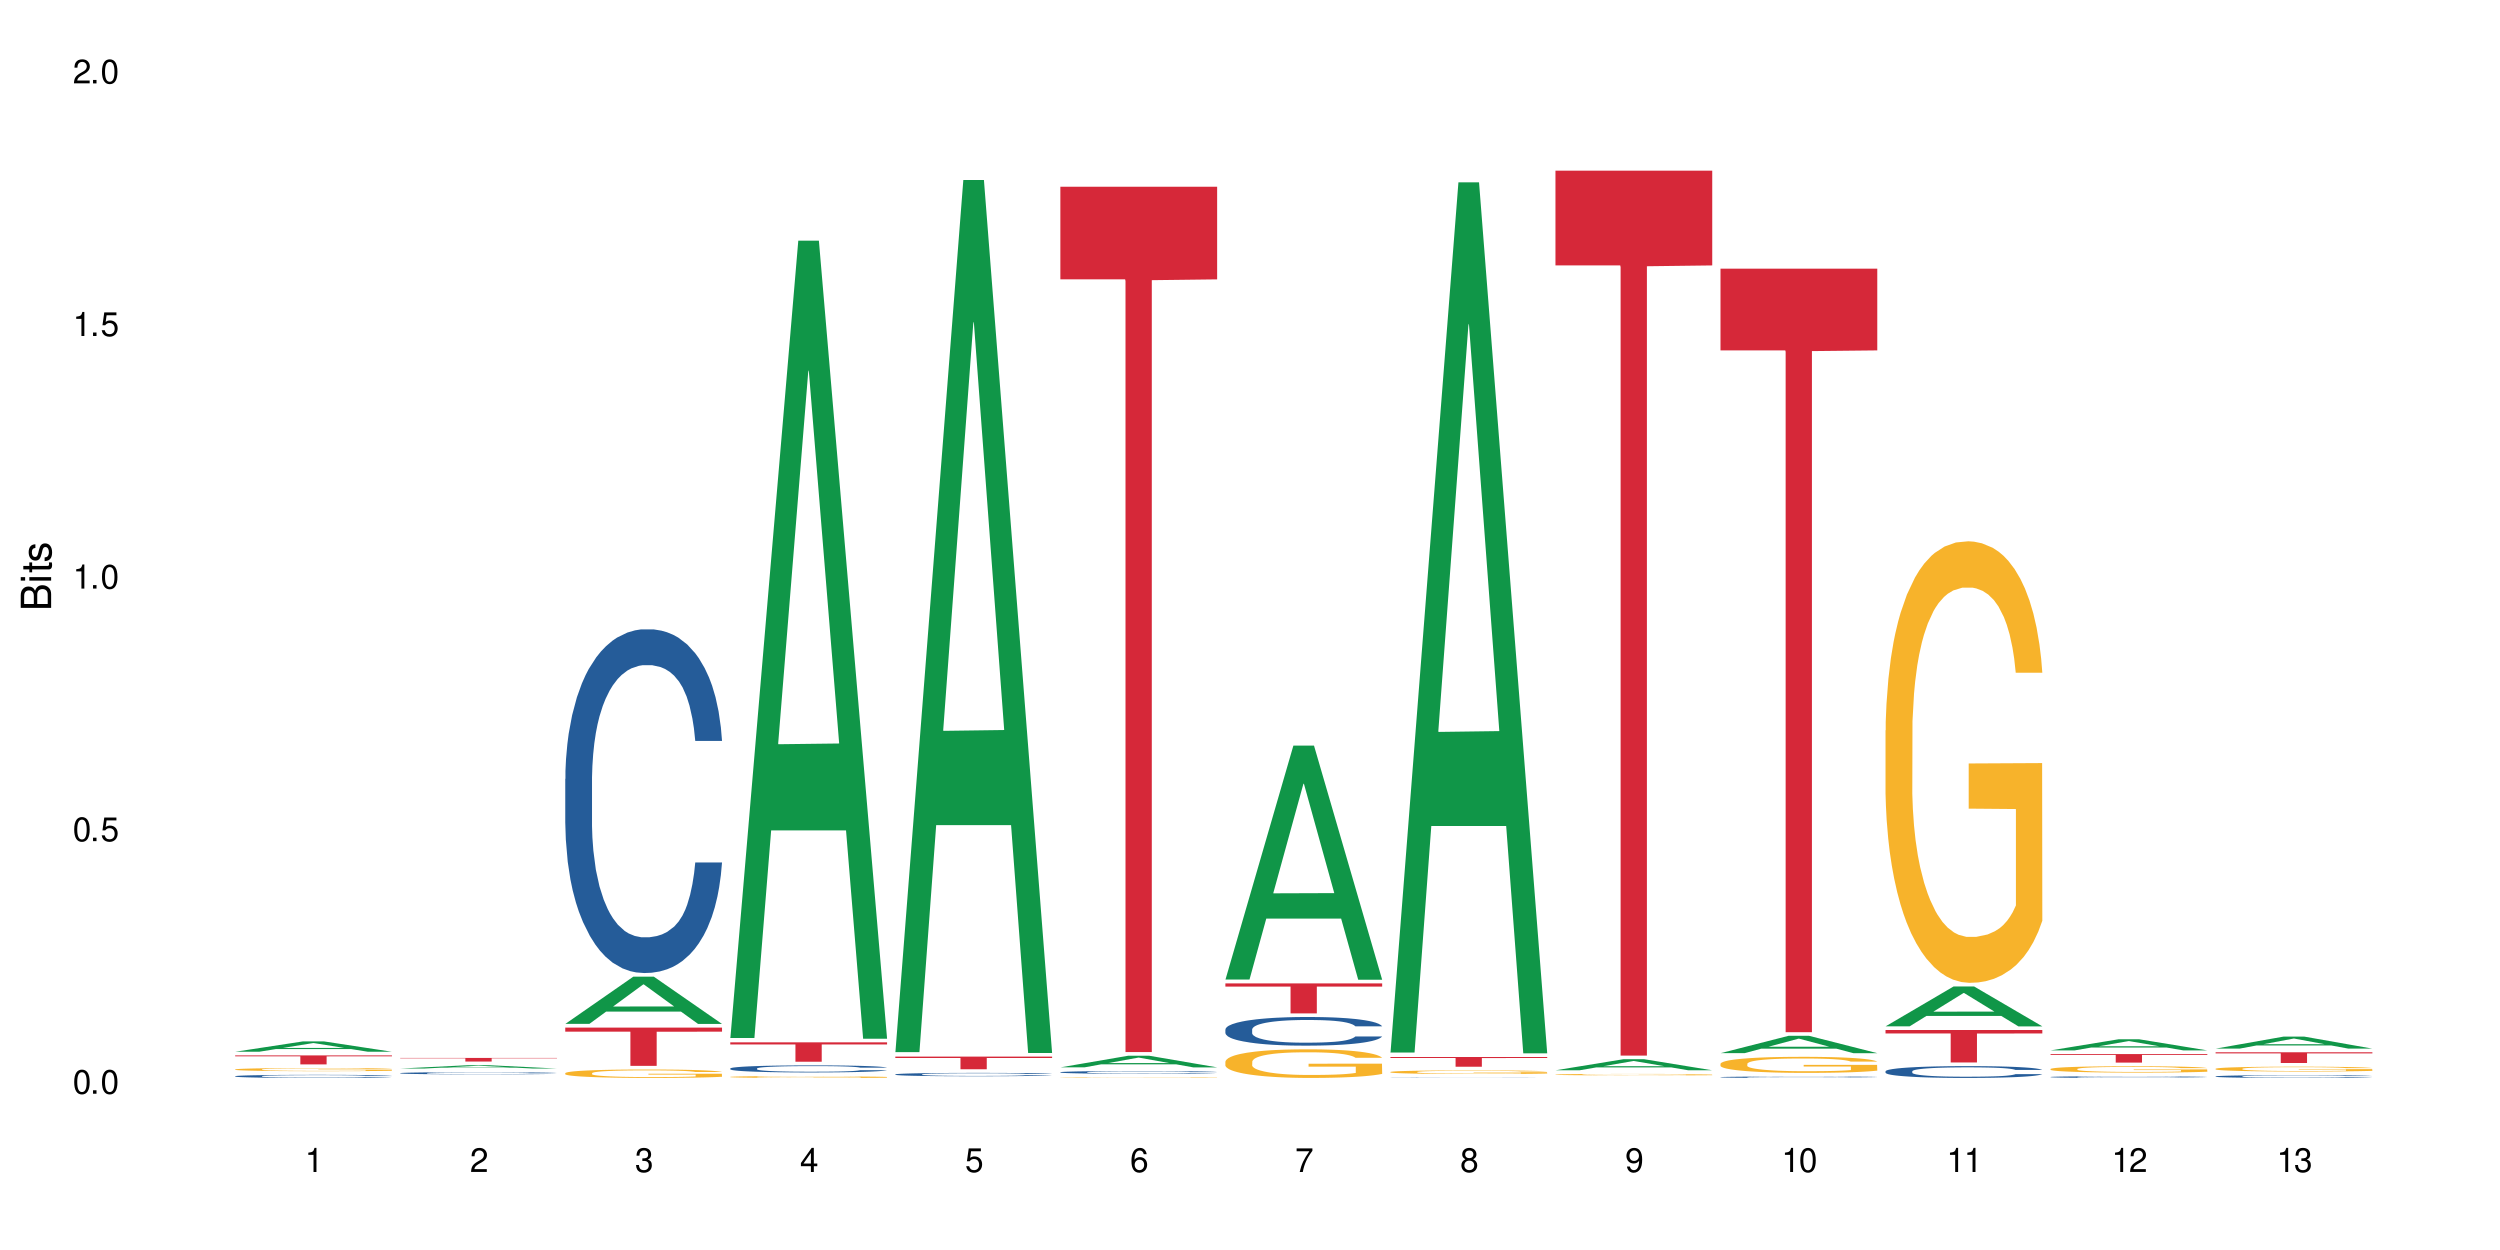 <?xml version="1.0" encoding="UTF-8"?>
<svg xmlns="http://www.w3.org/2000/svg" xmlns:xlink="http://www.w3.org/1999/xlink" width="720" height="360" viewBox="0 0 720 360">
<defs>
<g>
<g id="glyph-0-0">
</g>
<g id="glyph-0-1">
<path d="M 2.641 -6.938 C 2 -6.938 1.422 -6.656 1.078 -6.172 C 0.641 -5.562 0.406 -4.641 0.406 -3.359 C 0.406 -1.016 1.188 0.219 2.641 0.219 C 4.078 0.219 4.859 -1.016 4.859 -3.297 C 4.859 -4.641 4.656 -5.547 4.203 -6.172 C 3.844 -6.656 3.281 -6.938 2.641 -6.938 Z M 2.641 -6.188 C 3.547 -6.188 4 -5.25 4 -3.375 C 4 -1.406 3.562 -0.484 2.625 -0.484 C 1.734 -0.484 1.281 -1.438 1.281 -3.344 C 1.281 -5.25 1.734 -6.188 2.641 -6.188 Z M 2.641 -6.188 "/>
</g>
<g id="glyph-0-2">
<path d="M 1.828 -1 L 0.828 -1 L 0.828 0 L 1.828 0 Z M 1.828 -1 "/>
</g>
<g id="glyph-0-3">
<path d="M 4.562 -6.797 L 1.062 -6.797 L 0.547 -3.094 L 1.328 -3.094 C 1.719 -3.562 2.047 -3.734 2.578 -3.734 C 3.484 -3.734 4.062 -3.109 4.062 -2.094 C 4.062 -1.125 3.484 -0.531 2.578 -0.531 C 1.828 -0.531 1.375 -0.906 1.188 -1.672 L 0.328 -1.672 C 0.453 -1.109 0.547 -0.844 0.75 -0.594 C 1.125 -0.078 1.828 0.219 2.594 0.219 C 3.969 0.219 4.922 -0.781 4.922 -2.219 C 4.922 -3.562 4.031 -4.484 2.719 -4.484 C 2.25 -4.484 1.859 -4.359 1.469 -4.062 L 1.734 -5.969 L 4.562 -5.969 Z M 4.562 -6.797 "/>
</g>
<g id="glyph-0-4">
<path d="M 2.484 -4.938 L 2.484 0 L 3.328 0 L 3.328 -6.938 L 2.766 -6.938 C 2.469 -5.875 2.281 -5.734 0.984 -5.562 L 0.984 -4.938 Z M 2.484 -4.938 "/>
</g>
<g id="glyph-0-5">
<path d="M 4.859 -0.828 L 1.281 -0.828 C 1.359 -1.406 1.672 -1.781 2.5 -2.281 L 3.469 -2.828 C 4.406 -3.344 4.906 -4.062 4.906 -4.906 C 4.906 -5.484 4.672 -6.031 4.266 -6.406 C 3.859 -6.766 3.375 -6.938 2.719 -6.938 C 1.859 -6.938 1.219 -6.625 0.844 -6.031 C 0.609 -5.672 0.5 -5.234 0.484 -4.531 L 1.328 -4.531 C 1.359 -5.016 1.406 -5.281 1.531 -5.516 C 1.75 -5.938 2.188 -6.203 2.703 -6.203 C 3.469 -6.203 4.031 -5.641 4.031 -4.891 C 4.031 -4.344 3.719 -3.859 3.125 -3.516 L 2.234 -3 C 0.812 -2.172 0.406 -1.531 0.328 -0.016 L 4.859 -0.016 Z M 4.859 -0.828 "/>
</g>
<g id="glyph-0-6">
<path d="M 2.125 -3.188 L 2.578 -3.188 C 3.5 -3.188 3.984 -2.766 3.984 -1.922 C 3.984 -1.062 3.469 -0.531 2.594 -0.531 C 1.656 -0.531 1.203 -1 1.156 -2.016 L 0.312 -2.016 C 0.344 -1.453 0.438 -1.094 0.609 -0.781 C 0.953 -0.109 1.625 0.219 2.547 0.219 C 3.953 0.219 4.859 -0.625 4.859 -1.938 C 4.859 -2.828 4.516 -3.297 3.703 -3.594 C 4.344 -3.844 4.656 -4.328 4.656 -5.031 C 4.656 -6.219 3.875 -6.938 2.578 -6.938 C 1.203 -6.938 0.484 -6.172 0.453 -4.703 L 1.297 -4.703 C 1.312 -5.125 1.344 -5.359 1.453 -5.578 C 1.641 -5.969 2.062 -6.203 2.594 -6.203 C 3.344 -6.203 3.797 -5.75 3.797 -5 C 3.797 -4.516 3.609 -4.219 3.25 -4.047 C 3.016 -3.953 2.703 -3.922 2.125 -3.906 Z M 2.125 -3.188 "/>
</g>
<g id="glyph-0-7">
<path d="M 3.141 -1.672 L 3.141 0 L 3.984 0 L 3.984 -1.672 L 4.984 -1.672 L 4.984 -2.438 L 3.984 -2.438 L 3.984 -6.938 L 3.359 -6.938 L 0.266 -2.578 L 0.266 -1.672 Z M 3.141 -2.438 L 1 -2.438 L 3.141 -5.5 Z M 3.141 -2.438 "/>
</g>
<g id="glyph-0-8">
<path d="M 4.781 -5.125 C 4.609 -6.266 3.891 -6.938 2.844 -6.938 C 2.094 -6.938 1.422 -6.578 1.031 -5.953 C 0.594 -5.266 0.406 -4.422 0.406 -3.172 C 0.406 -2 0.578 -1.25 0.984 -0.641 C 1.359 -0.078 1.953 0.219 2.703 0.219 C 3.984 0.219 4.922 -0.75 4.922 -2.094 C 4.922 -3.375 4.062 -4.281 2.844 -4.281 C 2.172 -4.281 1.641 -4.031 1.281 -3.516 C 1.281 -5.234 1.828 -6.188 2.797 -6.188 C 3.391 -6.188 3.797 -5.797 3.938 -5.125 Z M 2.734 -3.531 C 3.547 -3.531 4.062 -2.953 4.062 -2.031 C 4.062 -1.156 3.484 -0.531 2.703 -0.531 C 1.922 -0.531 1.328 -1.188 1.328 -2.078 C 1.328 -2.938 1.906 -3.531 2.734 -3.531 Z M 2.734 -3.531 "/>
</g>
<g id="glyph-0-9">
<path d="M 4.984 -6.797 L 0.438 -6.797 L 0.438 -5.969 L 4.109 -5.969 C 2.5 -3.656 1.828 -2.234 1.328 0 L 2.219 0 C 2.594 -2.172 3.453 -4.047 4.984 -6.094 Z M 4.984 -6.797 "/>
</g>
<g id="glyph-0-10">
<path d="M 3.75 -3.656 C 4.469 -4.094 4.688 -4.438 4.688 -5.078 C 4.688 -6.172 3.844 -6.938 2.641 -6.938 C 1.438 -6.938 0.594 -6.172 0.594 -5.094 C 0.594 -4.438 0.812 -4.094 1.516 -3.656 C 0.734 -3.266 0.359 -2.703 0.359 -1.922 C 0.359 -0.656 1.281 0.219 2.641 0.219 C 3.984 0.219 4.922 -0.656 4.922 -1.922 C 4.922 -2.703 4.531 -3.266 3.75 -3.656 Z M 2.641 -6.188 C 3.359 -6.188 3.812 -5.75 3.812 -5.062 C 3.812 -4.406 3.344 -3.984 2.641 -3.984 C 1.922 -3.984 1.453 -4.406 1.453 -5.078 C 1.453 -5.75 1.922 -6.188 2.641 -6.188 Z M 2.641 -3.266 C 3.484 -3.266 4.062 -2.719 4.062 -1.906 C 4.062 -1.078 3.484 -0.531 2.625 -0.531 C 1.797 -0.531 1.219 -1.094 1.219 -1.906 C 1.219 -2.719 1.781 -3.266 2.641 -3.266 Z M 2.641 -3.266 "/>
</g>
<g id="glyph-0-11">
<path d="M 0.516 -1.578 C 0.672 -0.453 1.406 0.219 2.438 0.219 C 3.188 0.219 3.859 -0.141 4.266 -0.766 C 4.688 -1.453 4.891 -2.297 4.891 -3.547 C 4.891 -4.719 4.703 -5.453 4.312 -6.078 C 3.938 -6.641 3.344 -6.938 2.594 -6.938 C 1.297 -6.938 0.359 -5.969 0.359 -4.625 C 0.359 -3.344 1.234 -2.453 2.453 -2.453 C 3.094 -2.453 3.578 -2.672 4.016 -3.203 C 4 -1.484 3.469 -0.531 2.5 -0.531 C 1.906 -0.531 1.484 -0.906 1.359 -1.578 Z M 2.578 -6.203 C 3.375 -6.203 3.969 -5.531 3.969 -4.641 C 3.969 -3.797 3.391 -3.188 2.547 -3.188 C 1.734 -3.188 1.234 -3.766 1.234 -4.688 C 1.234 -5.562 1.797 -6.203 2.578 -6.203 Z M 2.578 -6.203 "/>
</g>
<g id="glyph-1-0">
</g>
<g id="glyph-1-1">
<path d="M 0 -0.953 L 0 -4.891 C 0 -5.719 -0.234 -6.344 -0.734 -6.797 C -1.188 -7.234 -1.812 -7.469 -2.5 -7.469 C -3.547 -7.469 -4.188 -7 -4.625 -5.875 C -4.984 -6.688 -5.625 -7.094 -6.531 -7.094 C -7.172 -7.094 -7.734 -6.859 -8.141 -6.391 C -8.562 -5.922 -8.75 -5.344 -8.75 -4.5 L -8.75 -0.953 Z M -4.984 -2.062 L -7.766 -2.062 L -7.766 -4.219 C -7.766 -4.844 -7.688 -5.203 -7.453 -5.5 C -7.219 -5.812 -6.859 -5.969 -6.375 -5.969 C -5.891 -5.969 -5.531 -5.812 -5.297 -5.5 C -5.062 -5.203 -4.984 -4.844 -4.984 -4.219 Z M -0.984 -2.062 L -4 -2.062 L -4 -4.781 C -4 -5.766 -3.438 -6.359 -2.484 -6.359 C -1.547 -6.359 -0.984 -5.766 -0.984 -4.781 Z M -0.984 -2.062 "/>
</g>
<g id="glyph-1-2">
<path d="M -6.281 -1.797 L -6.281 -0.797 L 0 -0.797 L 0 -1.797 Z M -8.75 -1.797 L -8.75 -0.797 L -7.484 -0.797 L -7.484 -1.797 Z M -8.75 -1.797 "/>
</g>
<g id="glyph-1-3">
<path d="M -6.281 -3.047 L -6.281 -2.016 L -8.016 -2.016 L -8.016 -1.016 L -6.281 -1.016 L -6.281 -0.172 L -5.469 -0.172 L -5.469 -1.016 L -0.719 -1.016 C -0.078 -1.016 0.281 -1.453 0.281 -2.234 C 0.281 -2.5 0.25 -2.719 0.188 -3.047 L -0.641 -3.047 C -0.609 -2.906 -0.594 -2.766 -0.594 -2.562 C -0.594 -2.141 -0.719 -2.016 -1.156 -2.016 L -5.469 -2.016 L -5.469 -3.047 Z M -6.281 -3.047 "/>
</g>
<g id="glyph-1-4">
<path d="M -4.531 -5.25 C -5.766 -5.25 -6.469 -4.422 -6.469 -2.969 C -6.469 -1.516 -5.719 -0.562 -4.547 -0.562 C -3.562 -0.562 -3.094 -1.062 -2.734 -2.562 L -2.516 -3.484 C -2.344 -4.188 -2.094 -4.469 -1.641 -4.469 C -1.047 -4.469 -0.641 -3.875 -0.641 -3 C -0.641 -2.453 -0.797 -2 -1.062 -1.75 C -1.25 -1.594 -1.422 -1.531 -1.875 -1.469 L -1.875 -0.406 C -0.422 -0.453 0.281 -1.266 0.281 -2.922 C 0.281 -4.5 -0.5 -5.516 -1.719 -5.516 C -2.656 -5.516 -3.172 -4.984 -3.469 -3.734 L -3.703 -2.766 C -3.891 -1.953 -4.156 -1.609 -4.594 -1.609 C -5.188 -1.609 -5.547 -2.125 -5.547 -2.938 C -5.547 -3.75 -5.203 -4.172 -4.531 -4.203 Z M -4.531 -5.25 "/>
</g>
</g>
</defs>
<rect x="-72" y="-36" width="864" height="432" fill="rgb(100%, 100%, 100%)" fill-opacity="1"/>
<path fill-rule="nonzero" fill="rgb(6.275%, 58.824%, 28.235%)" fill-opacity="1" d="M 67.73 302.902 L 67.777 302.898 L 87.316 299.914 L 93.25 299.914 L 112.883 302.906 L 105.984 302.906 L 101.066 302.125 L 79.5 302.125 L 74.676 302.902 L 67.73 302.902 L 81.574 301.801 L 99.086 301.797 L 90.355 300.402 L 90.258 300.398 L 90.164 300.406 L 81.527 301.797 L 81.574 301.801 Z M 67.73 302.902 "/>
<path fill-rule="nonzero" fill="rgb(14.51%, 36.078%, 60%)" fill-opacity="1" d="M 67.73 309.941 L 67.785 309.941 L 67.785 309.922 L 67.953 309.891 L 68.336 309.852 L 68.723 309.824 L 69.715 309.773 L 71.09 309.727 L 72.523 309.691 L 73.566 309.672 L 74.504 309.656 L 76.652 309.625 L 78.027 309.609 L 79.516 309.594 L 81.332 309.582 L 82.652 309.574 L 85.629 309.559 L 87.828 309.555 L 89.535 309.551 L 93.227 309.551 L 95.43 309.555 L 97.027 309.559 L 98.789 309.566 L 100.273 309.574 L 102.863 309.59 L 105.176 309.613 L 106.223 309.625 L 107.875 309.652 L 109.141 309.676 L 110.02 309.699 L 111.012 309.727 L 111.895 309.766 L 112.555 309.809 L 112.883 309.844 L 105.176 309.844 L 104.789 309.809 L 104.348 309.785 L 103.523 309.75 L 102.699 309.727 L 101.543 309.703 L 100.496 309.688 L 99.062 309.672 L 97.797 309.66 L 96.477 309.656 L 95.207 309.648 L 92.785 309.645 L 88.93 309.645 L 86.785 309.652 L 85.629 309.66 L 83.977 309.672 L 82.82 309.68 L 81.441 309.695 L 80.508 309.711 L 79.352 309.73 L 78.523 309.75 L 77.586 309.777 L 77.035 309.797 L 76.543 309.82 L 76.102 309.848 L 75.77 309.879 L 75.551 309.906 L 75.441 309.938 L 75.441 310.062 L 75.551 310.094 L 75.824 310.129 L 76.543 310.176 L 77.586 310.223 L 78.801 310.254 L 79.957 310.281 L 80.617 310.293 L 81.496 310.305 L 82.875 310.32 L 84.855 310.336 L 86.012 310.344 L 87.773 310.352 L 89.594 310.355 L 92.016 310.355 L 94.164 310.352 L 95.594 310.348 L 97.082 310.34 L 99.117 310.324 L 100.383 310.312 L 101.484 310.297 L 102.312 310.281 L 102.863 310.27 L 103.688 310.242 L 104.348 310.215 L 104.844 310.188 L 105.176 310.16 L 112.883 310.16 L 112.555 310.191 L 112.059 310.223 L 111.562 310.246 L 110.793 310.277 L 109.91 310.301 L 108.645 310.328 L 107.598 310.348 L 106.223 310.371 L 104.957 310.383 L 103.578 310.398 L 101.543 310.414 L 100.219 310.422 L 98.789 310.43 L 97.082 310.438 L 94.934 310.441 L 92.621 310.445 L 88.16 310.445 L 86.453 310.441 L 84.195 310.434 L 81.387 310.422 L 79.352 310.406 L 77.754 310.391 L 76.375 310.371 L 74.836 310.352 L 72.852 310.312 L 71.641 310.285 L 70.816 310.262 L 69.879 310.23 L 69.219 310.203 L 68.445 310.156 L 67.895 310.098 L 67.73 310.055 Z M 67.73 309.941 "/>
<path fill-rule="nonzero" fill="rgb(96.863%, 70.196%, 16.863%)" fill-opacity="1" d="M 67.73 307.984 L 67.785 307.984 L 67.785 307.965 L 68.008 307.93 L 68.559 307.879 L 69.273 307.836 L 70.043 307.801 L 70.539 307.785 L 71.367 307.762 L 72.082 307.742 L 73.898 307.703 L 76.211 307.672 L 77.477 307.656 L 78.91 307.641 L 80.945 307.625 L 81.883 307.621 L 84.746 307.605 L 87.996 307.598 L 91.574 307.594 L 93.227 307.598 L 95.484 307.602 L 98.566 307.609 L 100.328 307.617 L 101.707 307.625 L 103.137 307.637 L 104.898 307.652 L 106.551 307.672 L 107.875 307.691 L 109.195 307.719 L 110.297 307.742 L 111.234 307.773 L 112.059 307.809 L 112.555 307.836 L 112.883 307.867 L 105.23 307.867 L 104.789 307.836 L 104.293 307.812 L 103.469 307.785 L 102.641 307.766 L 101.816 307.75 L 100.273 307.73 L 98.953 307.715 L 97.301 307.703 L 95.703 307.699 L 93.887 307.691 L 89.867 307.691 L 87.223 307.695 L 85.684 307.703 L 84.582 307.711 L 83.039 307.723 L 82.102 307.73 L 81.551 307.738 L 79.902 307.766 L 78.801 307.789 L 78.195 307.805 L 77.422 307.828 L 76.871 307.852 L 76.266 307.883 L 75.938 307.91 L 75.496 307.965 L 75.441 308.113 L 75.605 308.145 L 75.938 308.18 L 76.375 308.207 L 77.035 308.242 L 77.699 308.266 L 78.855 308.297 L 79.844 308.316 L 80.617 308.332 L 82.102 308.355 L 82.707 308.363 L 84.141 308.379 L 85.629 308.387 L 87.445 308.398 L 88.82 308.402 L 91.023 308.406 L 93.832 308.406 L 97.137 308.402 L 99.227 308.395 L 100.66 308.391 L 101.598 308.383 L 102.754 308.375 L 103.578 308.367 L 104.348 308.355 L 105.285 308.344 L 105.285 308.145 L 91.684 308.145 L 91.684 308.051 L 112.828 308.051 L 112.883 308.375 L 111.727 308.398 L 110.297 308.418 L 108.918 308.434 L 107.488 308.449 L 105.449 308.465 L 103.797 308.477 L 101.266 308.484 L 98.953 308.492 L 96.531 308.5 L 94.383 308.5 L 91.852 308.504 L 89.594 308.5 L 87.168 308.496 L 85.242 308.488 L 83.48 308.48 L 81.719 308.469 L 79.516 308.453 L 78.082 308.438 L 76.598 308.422 L 75.109 308.398 L 73.789 308.379 L 72.906 308.359 L 72.027 308.34 L 71.09 308.316 L 70.207 308.289 L 69.547 308.262 L 68.941 308.234 L 68.5 308.207 L 68.062 308.168 L 67.84 308.137 L 67.73 308.113 Z M 67.73 307.984 "/>
<path fill-rule="nonzero" fill="rgb(83.922%, 15.686%, 22.353%)" fill-opacity="1" d="M 67.73 303.953 L 112.883 303.953 L 112.883 304.23 L 94.066 304.234 L 94.066 306.547 L 86.496 306.547 L 86.496 304.238 L 86.387 304.23 L 67.73 304.23 Z M 67.73 303.953 "/>
<path fill-rule="nonzero" fill="rgb(6.275%, 58.824%, 28.235%)" fill-opacity="1" d="M 115.262 307.738 L 115.309 307.734 L 134.848 306.773 L 140.781 306.773 L 160.414 307.738 L 153.516 307.738 L 148.598 307.488 L 127.031 307.488 L 122.207 307.738 L 115.262 307.738 L 129.105 307.383 L 146.617 307.383 L 137.887 306.934 L 137.789 306.93 L 137.691 306.934 L 129.059 307.383 L 129.105 307.383 Z M 115.262 307.738 "/>
<path fill-rule="nonzero" fill="rgb(14.51%, 36.078%, 60%)" fill-opacity="1" d="M 115.262 309.059 L 115.316 309.059 L 115.316 309.047 L 115.48 309.023 L 115.867 308.996 L 116.254 308.977 L 117.242 308.941 L 118.621 308.91 L 120.051 308.887 L 121.098 308.871 L 122.035 308.859 L 124.184 308.84 L 125.559 308.828 L 127.047 308.816 L 128.863 308.809 L 130.184 308.801 L 133.156 308.793 L 135.359 308.789 L 137.066 308.785 L 140.758 308.785 L 142.961 308.789 L 144.555 308.793 L 146.316 308.797 L 147.805 308.801 L 150.395 308.816 L 152.707 308.832 L 153.75 308.84 L 155.402 308.859 L 156.672 308.875 L 157.551 308.891 L 158.543 308.91 L 159.422 308.938 L 160.086 308.965 L 160.414 308.992 L 152.707 308.992 L 152.32 308.969 L 151.879 308.949 L 151.055 308.926 L 150.227 308.91 L 149.07 308.895 L 148.023 308.883 L 146.594 308.871 L 145.328 308.863 L 144.004 308.859 L 142.738 308.855 L 140.316 308.852 L 136.461 308.852 L 134.312 308.859 L 133.156 308.863 L 131.504 308.871 L 130.348 308.879 L 128.973 308.891 L 128.035 308.898 L 126.879 308.914 L 126.055 308.926 L 125.117 308.945 L 124.566 308.961 L 124.07 308.977 L 123.633 308.996 L 123.301 309.016 L 123.082 309.035 L 122.969 309.059 L 122.969 309.145 L 123.082 309.164 L 123.355 309.191 L 124.07 309.227 L 125.117 309.254 L 126.328 309.281 L 127.484 309.297 L 128.145 309.305 L 129.027 309.312 L 130.402 309.324 L 132.387 309.336 L 133.543 309.34 L 135.305 309.348 L 141.691 309.348 L 143.125 309.344 L 144.609 309.34 L 146.648 309.328 L 147.914 309.32 L 149.016 309.309 L 149.844 309.297 L 150.395 309.289 L 151.219 309.27 L 151.879 309.25 L 152.375 309.23 L 152.707 309.211 L 160.414 309.211 L 160.086 309.234 L 159.59 309.258 L 159.094 309.273 L 158.324 309.293 L 157.441 309.312 L 156.176 309.332 L 155.129 309.344 L 153.75 309.359 L 152.484 309.371 L 151.109 309.379 L 149.07 309.391 L 147.75 309.398 L 146.316 309.402 L 144.609 309.406 L 142.465 309.41 L 140.152 309.414 L 135.691 309.414 L 133.984 309.41 L 131.727 309.406 L 128.918 309.395 L 126.879 309.383 L 125.281 309.371 L 123.906 309.359 L 122.363 309.348 L 120.383 309.32 L 119.172 309.301 L 118.344 309.285 L 117.41 309.262 L 116.746 309.242 L 115.977 309.211 L 115.426 309.172 L 115.262 309.137 Z M 115.262 309.059 "/>
<path fill-rule="nonzero" fill="rgb(83.922%, 15.686%, 22.353%)" fill-opacity="1" d="M 115.262 304.684 L 160.414 304.684 L 160.414 304.797 L 141.598 304.797 L 141.598 305.727 L 134.023 305.727 L 134.023 304.797 L 115.262 304.797 Z M 115.262 304.684 "/>
<path fill-rule="nonzero" fill="rgb(6.275%, 58.824%, 28.235%)" fill-opacity="1" d="M 162.793 294.883 L 162.84 294.871 L 182.379 281.289 L 188.312 281.289 L 207.945 294.898 L 201.047 294.898 L 196.125 291.344 L 174.562 291.344 L 169.738 294.883 L 162.793 294.883 L 176.637 289.875 L 194.148 289.863 L 185.418 283.512 L 185.32 283.5 L 185.223 283.535 L 176.59 289.863 L 176.637 289.875 Z M 162.793 294.883 "/>
<path fill-rule="nonzero" fill="rgb(14.51%, 36.078%, 60%)" fill-opacity="1" d="M 162.793 224.328 L 162.848 224.238 L 162.848 222.066 L 163.012 218.629 L 163.398 214.289 L 163.781 211.301 L 164.773 205.965 L 166.148 200.809 L 167.582 196.828 L 168.629 194.477 L 169.562 192.664 L 171.711 189.32 L 173.09 187.602 L 174.574 186.062 L 176.391 184.523 L 177.715 183.621 L 180.688 182.172 L 182.891 181.539 L 184.598 181.266 L 188.285 181.266 L 190.488 181.629 L 192.086 182.082 L 193.848 182.805 L 195.336 183.621 L 197.922 185.609 L 200.234 188.145 L 201.281 189.59 L 202.934 192.395 L 204.199 195.109 L 205.082 197.461 L 206.074 200.809 L 206.953 204.879 L 207.613 209.492 L 207.945 213.383 L 200.234 213.383 L 199.852 209.766 L 199.41 206.961 L 198.582 203.25 L 197.758 200.629 L 196.602 198.004 L 195.555 196.285 L 194.125 194.566 L 192.855 193.48 L 191.535 192.664 L 190.27 192.125 L 187.848 191.582 L 185.039 191.582 L 183.992 191.762 L 181.844 192.484 L 180.688 193.117 L 179.035 194.387 L 177.879 195.562 L 176.504 197.371 L 175.566 198.91 L 174.41 201.262 L 173.586 203.34 L 172.648 206.328 L 172.098 208.59 L 171.602 211.121 L 171.16 214.105 L 170.832 217.273 L 170.609 220.621 L 170.5 223.879 L 170.5 237.898 L 170.609 241.156 L 170.887 244.957 L 171.602 250.473 L 172.648 255.27 L 173.859 259.07 L 175.016 261.781 L 175.676 263.051 L 176.559 264.496 L 177.934 266.305 L 179.918 268.117 L 181.074 268.84 L 182.836 269.562 L 184.652 269.926 L 187.074 269.926 L 189.223 269.562 L 190.656 269.109 L 192.141 268.387 L 194.18 266.848 L 195.445 265.402 L 196.547 263.684 L 197.371 261.965 L 197.922 260.516 L 198.75 257.711 L 199.41 254.637 L 199.906 251.469 L 200.234 248.395 L 207.945 248.395 L 207.613 252.012 L 207.117 255.539 L 206.625 258.164 L 205.852 261.332 L 204.973 264.137 L 203.703 267.301 L 202.66 269.383 L 201.281 271.645 L 200.016 273.363 L 198.641 274.902 L 196.602 276.711 L 195.281 277.613 L 193.848 278.43 L 192.141 279.152 L 189.992 279.785 L 187.68 280.148 L 185.535 280.238 L 183.219 280.059 L 181.512 279.695 L 179.254 278.883 L 176.449 277.254 L 174.41 275.535 L 172.812 273.816 L 171.438 272.004 L 169.895 269.562 L 167.914 265.582 L 166.699 262.508 L 165.875 259.973 L 164.938 256.445 L 164.277 253.277 L 163.508 248.215 L 162.957 241.789 L 162.793 236.812 Z M 162.793 224.328 "/>
<path fill-rule="nonzero" fill="rgb(96.863%, 70.196%, 16.863%)" fill-opacity="1" d="M 162.793 309.055 L 162.848 309.055 L 162.848 309.008 L 163.066 308.91 L 163.617 308.773 L 164.332 308.66 L 165.105 308.57 L 165.602 308.523 L 166.426 308.457 L 167.141 308.406 L 168.957 308.309 L 171.27 308.215 L 172.539 308.172 L 173.969 308.137 L 176.008 308.094 L 176.941 308.078 L 179.805 308.043 L 183.055 308.02 L 186.633 308.016 L 188.285 308.016 L 190.543 308.023 L 193.629 308.051 L 195.391 308.07 L 196.766 308.094 L 198.199 308.121 L 199.961 308.168 L 201.613 308.219 L 202.934 308.273 L 204.254 308.34 L 205.355 308.41 L 206.293 308.488 L 207.117 308.582 L 207.613 308.66 L 207.945 308.738 L 200.289 308.738 L 199.852 308.66 L 199.355 308.602 L 198.527 308.527 L 197.703 308.473 L 196.875 308.43 L 195.336 308.375 L 194.012 308.34 L 192.363 308.309 L 190.766 308.289 L 188.949 308.273 L 187.848 308.27 L 184.926 308.27 L 182.285 308.285 L 180.742 308.301 L 179.641 308.32 L 178.098 308.355 L 177.164 308.379 L 176.613 308.398 L 174.961 308.469 L 173.859 308.531 L 173.254 308.57 L 172.484 308.637 L 171.934 308.699 L 171.328 308.785 L 170.996 308.855 L 170.555 309.004 L 170.5 309.406 L 170.664 309.488 L 170.996 309.582 L 171.438 309.66 L 172.098 309.746 L 172.758 309.809 L 173.914 309.895 L 174.906 309.953 L 175.676 309.992 L 177.164 310.051 L 177.77 310.07 L 179.199 310.113 L 180.688 310.141 L 182.504 310.168 L 183.883 310.184 L 186.082 310.195 L 188.891 310.195 L 192.195 310.18 L 194.289 310.164 L 195.719 310.145 L 196.656 310.129 L 197.812 310.105 L 198.641 310.082 L 199.41 310.059 L 200.348 310.02 L 200.348 309.488 L 186.746 309.488 L 186.746 309.238 L 207.891 309.234 L 207.945 310.105 L 206.789 310.164 L 205.355 310.223 L 203.98 310.266 L 202.547 310.305 L 200.512 310.348 L 198.859 310.375 L 196.324 310.406 L 194.012 310.426 L 191.59 310.438 L 189.441 310.445 L 186.91 310.445 L 184.652 310.441 L 182.23 310.43 L 180.301 310.41 L 178.539 310.391 L 176.777 310.359 L 174.574 310.312 L 173.145 310.277 L 171.656 310.23 L 170.172 310.172 L 168.848 310.113 L 167.969 310.066 L 167.086 310.016 L 166.148 309.945 L 165.27 309.871 L 164.609 309.801 L 164.004 309.727 L 163.562 309.652 L 163.121 309.551 L 162.902 309.473 L 162.793 309.402 Z M 162.793 309.055 "/>
<path fill-rule="nonzero" fill="rgb(83.922%, 15.686%, 22.353%)" fill-opacity="1" d="M 162.793 295.945 L 207.945 295.945 L 207.945 297.125 L 189.125 297.137 L 189.125 306.965 L 181.555 306.965 L 181.555 297.148 L 181.445 297.125 L 162.793 297.125 Z M 162.793 295.945 "/>
<path fill-rule="nonzero" fill="rgb(6.275%, 58.824%, 28.235%)" fill-opacity="1" d="M 210.32 298.938 L 210.371 298.719 L 229.906 69.32 L 235.84 69.32 L 255.477 299.152 L 248.578 299.152 L 243.656 239.156 L 222.094 239.156 L 217.27 298.938 L 210.32 298.938 L 224.168 214.34 L 241.68 214.125 L 232.945 106.871 L 232.852 106.652 L 232.754 107.301 L 224.117 214.125 L 224.168 214.34 Z M 210.32 298.938 "/>
<path fill-rule="nonzero" fill="rgb(14.51%, 36.078%, 60%)" fill-opacity="1" d="M 210.32 307.715 L 210.375 307.711 L 210.375 307.668 L 210.543 307.598 L 210.926 307.508 L 211.312 307.445 L 212.305 307.336 L 213.68 307.23 L 215.113 307.148 L 216.16 307.098 L 217.094 307.062 L 219.242 306.992 L 220.617 306.957 L 222.105 306.926 L 223.922 306.895 L 225.246 306.875 L 228.219 306.848 L 230.422 306.832 L 232.129 306.828 L 235.816 306.828 L 238.02 306.836 L 239.617 306.844 L 241.379 306.859 L 242.863 306.875 L 245.453 306.918 L 247.766 306.969 L 248.812 307 L 250.465 307.059 L 251.73 307.113 L 252.613 307.16 L 253.602 307.23 L 254.484 307.312 L 255.145 307.41 L 255.477 307.488 L 247.766 307.488 L 247.379 307.414 L 246.941 307.355 L 246.113 307.281 L 245.289 307.227 L 244.133 307.172 L 243.086 307.137 L 241.652 307.102 L 240.387 307.078 L 239.066 307.062 L 237.801 307.051 L 235.375 307.039 L 232.566 307.039 L 231.523 307.043 L 229.375 307.059 L 228.219 307.07 L 226.566 307.098 L 225.41 307.121 L 224.031 307.16 L 223.098 307.191 L 221.941 307.238 L 221.113 307.281 L 220.18 307.344 L 219.629 307.391 L 219.133 307.441 L 218.691 307.504 L 218.359 307.57 L 218.141 307.637 L 218.031 307.703 L 218.031 307.992 L 218.141 308.062 L 218.418 308.141 L 219.133 308.254 L 220.18 308.352 L 221.391 308.43 L 222.547 308.484 L 223.207 308.512 L 224.086 308.543 L 225.465 308.578 L 227.445 308.617 L 228.602 308.633 L 230.367 308.645 L 232.184 308.652 L 234.605 308.652 L 236.754 308.645 L 238.184 308.637 L 239.672 308.621 L 241.707 308.59 L 242.977 308.559 L 244.078 308.523 L 244.902 308.488 L 245.453 308.461 L 246.277 308.402 L 246.941 308.34 L 247.438 308.273 L 247.766 308.211 L 255.477 308.211 L 255.145 308.285 L 254.648 308.355 L 254.152 308.41 L 253.383 308.477 L 252.5 308.535 L 251.234 308.598 L 250.188 308.641 L 248.812 308.688 L 247.547 308.723 L 246.168 308.754 L 244.133 308.793 L 242.809 308.812 L 241.379 308.828 L 239.672 308.844 L 237.523 308.855 L 235.211 308.863 L 233.062 308.867 L 230.75 308.863 L 229.043 308.855 L 226.785 308.836 L 223.977 308.805 L 221.941 308.77 L 220.344 308.734 L 218.965 308.695 L 217.426 308.645 L 215.441 308.562 L 214.23 308.5 L 213.406 308.449 L 212.469 308.375 L 211.809 308.309 L 211.039 308.207 L 210.488 308.074 L 210.32 307.973 Z M 210.32 307.715 "/>
<path fill-rule="nonzero" fill="rgb(96.863%, 70.196%, 16.863%)" fill-opacity="1" d="M 210.32 310.145 L 210.375 310.141 L 210.375 310.133 L 210.598 310.109 L 211.148 310.082 L 211.863 310.055 L 212.633 310.035 L 213.129 310.027 L 213.957 310.012 L 214.672 310 L 216.488 309.98 L 218.801 309.957 L 220.066 309.949 L 221.5 309.941 L 223.539 309.934 L 224.473 309.93 L 227.336 309.922 L 230.586 309.918 L 234.164 309.914 L 235.816 309.914 L 238.074 309.918 L 241.156 309.922 L 242.922 309.926 L 244.297 309.934 L 245.73 309.938 L 247.492 309.949 L 249.145 309.961 L 250.465 309.973 L 251.785 309.988 L 252.887 310 L 253.824 310.02 L 254.648 310.039 L 255.145 310.055 L 255.477 310.074 L 247.82 310.074 L 247.379 310.055 L 246.887 310.043 L 246.059 310.027 L 245.234 310.016 L 244.406 310.008 L 242.863 309.992 L 241.543 309.984 L 239.891 309.98 L 238.293 309.977 L 236.477 309.973 L 229.816 309.973 L 228.273 309.977 L 227.172 309.98 L 225.629 309.988 L 224.695 309.996 L 224.145 310 L 222.492 310.016 L 221.391 310.027 L 220.785 310.035 L 220.012 310.051 L 219.461 310.066 L 218.855 310.086 L 218.527 310.098 L 218.086 310.133 L 218.031 310.219 L 218.195 310.238 L 218.527 310.258 L 218.965 310.273 L 219.629 310.293 L 220.289 310.309 L 221.445 310.328 L 222.438 310.34 L 223.207 310.348 L 224.695 310.359 L 225.301 310.363 L 226.73 310.375 L 228.219 310.379 L 230.035 310.387 L 231.41 310.391 L 239.727 310.391 L 241.82 310.387 L 243.25 310.383 L 244.188 310.379 L 245.344 310.371 L 246.168 310.367 L 246.941 310.363 L 247.875 310.355 L 247.875 310.238 L 234.273 310.238 L 234.273 310.184 L 255.422 310.184 L 255.477 310.371 L 254.32 310.387 L 252.887 310.398 L 251.512 310.406 L 250.078 310.414 L 248.043 310.426 L 246.391 310.43 L 243.855 310.438 L 241.543 310.441 L 239.121 310.445 L 232.184 310.445 L 229.758 310.441 L 227.832 310.438 L 224.309 310.43 L 222.105 310.418 L 220.672 310.41 L 219.188 310.398 L 217.699 310.387 L 216.379 310.375 L 215.496 310.363 L 214.617 310.352 L 213.68 310.336 L 212.801 310.32 L 212.137 310.305 L 211.531 310.289 L 211.094 310.273 L 210.652 310.25 L 210.43 310.234 L 210.32 310.219 Z M 210.32 310.145 "/>
<path fill-rule="nonzero" fill="rgb(83.922%, 15.686%, 22.353%)" fill-opacity="1" d="M 210.32 300.199 L 255.477 300.199 L 255.477 300.797 L 236.656 300.805 L 236.656 305.777 L 229.086 305.777 L 229.086 300.809 L 228.977 300.797 L 210.32 300.797 Z M 210.32 300.199 "/>
<path fill-rule="nonzero" fill="rgb(6.275%, 58.824%, 28.235%)" fill-opacity="1" d="M 257.852 303.023 L 257.898 302.789 L 277.438 51.84 L 283.371 51.84 L 303.004 303.262 L 296.105 303.262 L 291.188 237.633 L 269.621 237.633 L 264.797 303.023 L 257.852 303.023 L 271.695 210.484 L 289.207 210.246 L 280.477 92.918 L 280.379 92.68 L 280.285 93.387 L 271.648 210.246 L 271.695 210.484 Z M 257.852 303.023 "/>
<path fill-rule="nonzero" fill="rgb(14.51%, 36.078%, 60%)" fill-opacity="1" d="M 257.852 309.414 L 257.906 309.414 L 257.906 309.395 L 258.07 309.359 L 258.457 309.316 L 258.844 309.289 L 259.832 309.234 L 261.211 309.184 L 262.641 309.145 L 263.688 309.121 L 264.625 309.105 L 266.773 309.07 L 268.148 309.055 L 269.637 309.039 L 271.453 309.023 L 272.773 309.016 L 275.746 309.004 L 277.949 308.996 L 279.656 308.992 L 283.348 308.992 L 285.551 308.996 L 287.145 309 L 288.91 309.008 L 290.395 309.016 L 292.984 309.035 L 295.297 309.062 L 296.344 309.074 L 297.996 309.102 L 299.262 309.129 L 300.141 309.152 L 301.133 309.184 L 302.016 309.227 L 302.676 309.27 L 303.004 309.309 L 295.297 309.309 L 294.91 309.273 L 294.469 309.246 L 293.645 309.207 L 292.816 309.184 L 291.66 309.156 L 290.617 309.141 L 289.184 309.125 L 287.918 309.113 L 286.598 309.105 L 285.328 309.102 L 282.906 309.094 L 280.098 309.094 L 279.051 309.098 L 276.902 309.102 L 275.746 309.109 L 274.098 309.121 L 272.941 309.133 L 271.562 309.152 L 270.625 309.168 L 269.469 309.188 L 268.645 309.211 L 267.707 309.238 L 267.156 309.262 L 266.66 309.285 L 266.223 309.316 L 265.891 309.348 L 265.672 309.379 L 265.562 309.41 L 265.562 309.547 L 265.672 309.578 L 265.945 309.617 L 266.66 309.672 L 267.707 309.719 L 268.918 309.754 L 270.074 309.781 L 270.738 309.793 L 271.617 309.809 L 272.996 309.824 L 274.977 309.844 L 276.133 309.852 L 277.895 309.859 L 279.711 309.863 L 282.137 309.863 L 284.281 309.859 L 285.715 309.855 L 287.203 309.848 L 289.238 309.832 L 290.504 309.816 L 291.605 309.801 L 292.434 309.785 L 292.984 309.77 L 293.809 309.742 L 294.469 309.711 L 294.965 309.68 L 295.297 309.652 L 303.004 309.652 L 302.676 309.688 L 302.18 309.719 L 301.684 309.746 L 300.914 309.777 L 300.031 309.805 L 298.766 309.836 L 297.719 309.855 L 296.344 309.879 L 295.074 309.895 L 293.699 309.91 L 291.66 309.93 L 290.34 309.938 L 288.91 309.945 L 287.203 309.953 L 285.055 309.957 L 282.742 309.961 L 278.281 309.961 L 276.574 309.957 L 274.316 309.949 L 271.508 309.934 L 269.469 309.918 L 267.875 309.898 L 266.496 309.883 L 264.953 309.859 L 262.973 309.82 L 261.762 309.789 L 260.934 309.766 L 260 309.73 L 259.34 309.699 L 258.566 309.648 L 258.016 309.586 L 257.852 309.539 Z M 257.852 309.414 "/>
<path fill-rule="nonzero" fill="rgb(83.922%, 15.686%, 22.353%)" fill-opacity="1" d="M 257.852 304.309 L 303.004 304.309 L 303.004 304.699 L 284.188 304.703 L 284.188 307.945 L 276.617 307.945 L 276.617 304.707 L 276.504 304.699 L 257.852 304.699 Z M 257.852 304.309 "/>
<path fill-rule="nonzero" fill="rgb(6.275%, 58.824%, 28.235%)" fill-opacity="1" d="M 305.383 307.398 L 305.43 307.395 L 324.969 304.043 L 330.902 304.043 L 350.535 307.402 L 343.637 307.402 L 338.715 306.523 L 317.152 306.523 L 312.328 307.398 L 305.383 307.398 L 319.227 306.164 L 336.738 306.16 L 328.008 304.594 L 327.91 304.59 L 327.812 304.598 L 319.18 306.16 L 319.227 306.164 Z M 305.383 307.398 "/>
<path fill-rule="nonzero" fill="rgb(14.51%, 36.078%, 60%)" fill-opacity="1" d="M 305.383 308.797 L 305.438 308.797 L 305.438 308.777 L 305.602 308.75 L 305.988 308.715 L 306.371 308.691 L 307.363 308.648 L 308.742 308.609 L 310.172 308.574 L 311.219 308.559 L 312.156 308.543 L 314.301 308.516 L 315.68 308.504 L 317.164 308.488 L 318.984 308.477 L 320.305 308.469 L 323.277 308.457 L 325.48 308.453 L 333.078 308.453 L 334.676 308.457 L 336.438 308.465 L 337.926 308.469 L 340.512 308.484 L 342.828 308.508 L 343.871 308.52 L 345.523 308.539 L 346.789 308.562 L 347.672 308.582 L 348.664 308.609 L 349.543 308.641 L 350.203 308.676 L 350.535 308.707 L 342.828 308.707 L 342.441 308.68 L 342 308.656 L 341.176 308.629 L 340.348 308.605 L 339.191 308.586 L 338.145 308.57 L 336.715 308.559 L 335.449 308.551 L 334.125 308.543 L 332.859 308.539 L 330.438 308.535 L 326.582 308.535 L 324.434 308.543 L 323.277 308.547 L 321.625 308.555 L 320.469 308.566 L 319.094 308.582 L 318.156 308.594 L 317 308.613 L 316.176 308.629 L 315.238 308.652 L 314.688 308.672 L 314.191 308.691 L 313.75 308.715 L 313.422 308.738 L 313.199 308.766 L 313.09 308.793 L 313.09 308.906 L 313.199 308.93 L 313.477 308.961 L 314.191 309.008 L 315.238 309.043 L 316.449 309.074 L 317.605 309.098 L 318.266 309.105 L 319.148 309.117 L 320.523 309.133 L 322.508 309.148 L 323.664 309.152 L 325.426 309.16 L 327.242 309.164 L 329.664 309.164 L 331.812 309.16 L 333.246 309.156 L 334.73 309.148 L 336.77 309.137 L 338.035 309.125 L 339.137 309.113 L 339.961 309.098 L 340.512 309.086 L 341.34 309.062 L 342 309.039 L 342.496 309.016 L 342.828 308.988 L 350.535 308.988 L 350.203 309.02 L 349.711 309.047 L 349.215 309.066 L 348.441 309.094 L 347.562 309.117 L 346.297 309.141 L 345.25 309.156 L 343.871 309.176 L 342.605 309.191 L 341.23 309.203 L 339.191 309.215 L 337.871 309.223 L 336.438 309.23 L 334.73 309.234 L 332.586 309.242 L 330.27 309.246 L 328.125 309.246 L 325.812 309.242 L 324.105 309.242 L 321.848 309.234 L 319.039 309.223 L 317 309.207 L 315.402 309.195 L 314.027 309.18 L 312.484 309.16 L 310.504 309.129 L 309.293 309.102 L 308.465 309.082 L 307.531 309.055 L 306.867 309.027 L 306.098 308.988 L 305.547 308.938 L 305.383 308.898 Z M 305.383 308.797 "/>
<path fill-rule="nonzero" fill="rgb(96.863%, 70.196%, 16.863%)" fill-opacity="1" d="M 305.383 310.359 L 305.438 310.359 L 305.438 310.355 L 305.656 310.352 L 306.207 310.344 L 306.922 310.336 L 307.695 310.328 L 308.191 310.328 L 309.016 310.32 L 309.73 310.32 L 311.551 310.312 L 313.863 310.309 L 315.129 310.305 L 316.559 310.301 L 318.598 310.301 L 319.535 310.297 L 322.398 310.297 L 325.645 310.293 L 330.879 310.293 L 333.137 310.297 L 337.98 310.297 L 339.355 310.301 L 340.789 310.301 L 342.551 310.305 L 344.203 310.309 L 345.523 310.312 L 346.848 310.316 L 347.949 310.32 L 348.883 310.324 L 349.711 310.328 L 350.203 310.336 L 350.535 310.34 L 342.883 310.34 L 342.441 310.336 L 341.945 310.332 L 341.121 310.328 L 340.293 310.324 L 339.469 310.32 L 337.926 310.316 L 336.605 310.316 L 334.953 310.312 L 331.539 310.312 L 330.438 310.309 L 327.52 310.309 L 324.875 310.312 L 322.23 310.312 L 320.691 310.316 L 319.754 310.316 L 319.203 310.32 L 317.551 310.324 L 316.449 310.328 L 315.844 310.328 L 315.074 310.332 L 314.523 310.336 L 313.918 310.344 L 313.586 310.348 L 313.145 310.355 L 313.09 310.383 L 313.258 310.387 L 313.586 310.395 L 314.027 310.398 L 315.348 310.406 L 316.504 310.414 L 317.496 310.418 L 318.266 310.418 L 319.754 310.422 L 320.359 310.422 L 321.793 310.426 L 323.277 310.43 L 338.312 310.43 L 339.246 310.426 L 341.23 310.426 L 342 310.422 L 342.938 310.422 L 342.938 310.387 L 329.336 310.387 L 329.336 310.371 L 350.48 310.371 L 350.535 310.426 L 349.379 310.43 L 347.949 310.434 L 346.57 310.438 L 345.141 310.438 L 343.102 310.441 L 341.449 310.441 L 338.918 310.445 L 322.895 310.445 L 321.129 310.441 L 319.367 310.441 L 317.164 310.438 L 315.734 310.438 L 314.246 310.434 L 312.762 310.43 L 311.438 310.426 L 310.559 310.422 L 309.676 310.418 L 308.742 310.414 L 307.859 310.41 L 307.199 310.406 L 306.594 310.402 L 306.152 310.398 L 305.711 310.391 L 305.492 310.387 L 305.383 310.383 Z M 305.383 310.359 "/>
<path fill-rule="nonzero" fill="rgb(83.922%, 15.686%, 22.353%)" fill-opacity="1" d="M 305.383 53.781 L 350.535 53.781 L 350.535 80.457 L 331.719 80.691 L 331.719 302.996 L 324.145 302.996 L 324.145 80.926 L 324.035 80.457 L 305.383 80.457 Z M 305.383 53.781 "/>
<path fill-rule="nonzero" fill="rgb(6.275%, 58.824%, 28.235%)" fill-opacity="1" d="M 352.91 282.098 L 352.961 282.035 L 372.496 214.727 L 378.43 214.727 L 398.066 282.164 L 391.168 282.164 L 386.246 264.559 L 364.684 264.559 L 359.859 282.098 L 352.91 282.098 L 366.758 257.277 L 384.27 257.215 L 375.535 225.742 L 375.441 225.68 L 375.344 225.871 L 366.707 257.215 L 366.758 257.277 Z M 352.91 282.098 "/>
<path fill-rule="nonzero" fill="rgb(14.51%, 36.078%, 60%)" fill-opacity="1" d="M 352.91 296.488 L 352.969 296.48 L 352.969 296.301 L 353.133 296.016 L 353.52 295.652 L 353.902 295.402 L 354.895 294.957 L 356.27 294.527 L 357.703 294.199 L 358.75 294 L 359.684 293.852 L 361.832 293.57 L 363.211 293.43 L 364.695 293.301 L 366.512 293.172 L 367.836 293.098 L 370.809 292.977 L 373.012 292.922 L 374.719 292.902 L 378.406 292.902 L 380.609 292.93 L 382.207 292.969 L 383.969 293.027 L 385.457 293.098 L 388.043 293.262 L 390.355 293.473 L 391.402 293.594 L 393.055 293.828 L 394.32 294.055 L 395.203 294.25 L 396.195 294.527 L 397.074 294.867 L 397.734 295.254 L 398.066 295.578 L 390.355 295.578 L 389.973 295.277 L 389.531 295.043 L 388.703 294.734 L 387.879 294.516 L 386.723 294.297 L 385.676 294.152 L 384.246 294.008 L 382.977 293.918 L 381.656 293.852 L 380.391 293.805 L 377.965 293.762 L 375.16 293.762 L 374.113 293.773 L 371.965 293.836 L 370.809 293.887 L 369.156 293.992 L 368 294.094 L 366.625 294.242 L 365.688 294.371 L 364.531 294.566 L 363.703 294.742 L 362.77 294.988 L 362.219 295.176 L 361.723 295.391 L 361.281 295.637 L 360.953 295.902 L 360.73 296.18 L 360.621 296.453 L 360.621 297.621 L 360.73 297.891 L 361.008 298.207 L 361.723 298.668 L 362.77 299.066 L 363.98 299.387 L 365.137 299.609 L 365.797 299.715 L 366.68 299.836 L 368.055 299.988 L 370.039 300.141 L 371.195 300.199 L 372.957 300.258 L 374.773 300.289 L 377.195 300.289 L 379.344 300.258 L 380.773 300.223 L 382.262 300.16 L 384.301 300.035 L 385.566 299.914 L 386.668 299.77 L 387.492 299.625 L 388.043 299.504 L 388.871 299.273 L 389.531 299.016 L 390.027 298.75 L 390.355 298.496 L 398.066 298.496 L 397.734 298.797 L 397.238 299.09 L 396.742 299.309 L 395.973 299.574 L 395.094 299.809 L 393.824 300.07 L 392.781 300.246 L 391.402 300.434 L 390.137 300.574 L 388.758 300.703 L 386.723 300.855 L 385.402 300.93 L 383.969 301 L 382.262 301.059 L 380.113 301.113 L 377.801 301.141 L 375.652 301.148 L 373.34 301.133 L 371.633 301.105 L 369.375 301.035 L 366.566 300.898 L 364.531 300.758 L 362.934 300.613 L 361.559 300.465 L 360.016 300.258 L 358.031 299.926 L 356.82 299.672 L 355.996 299.461 L 355.059 299.168 L 354.398 298.902 L 353.629 298.48 L 353.078 297.945 L 352.91 297.531 Z M 352.91 296.488 "/>
<path fill-rule="nonzero" fill="rgb(96.863%, 70.196%, 16.863%)" fill-opacity="1" d="M 352.91 305.73 L 352.969 305.723 L 352.969 305.574 L 353.188 305.234 L 353.738 304.766 L 354.453 304.383 L 355.227 304.082 L 355.719 303.922 L 356.547 303.699 L 357.262 303.531 L 359.078 303.191 L 361.391 302.875 L 362.66 302.742 L 364.09 302.613 L 366.129 302.469 L 367.062 302.418 L 369.926 302.297 L 373.176 302.223 L 376.754 302.199 L 378.406 302.207 L 380.664 302.234 L 383.75 302.32 L 385.512 302.395 L 386.887 302.469 L 388.32 302.566 L 390.082 302.719 L 391.734 302.898 L 393.055 303.078 L 394.375 303.305 L 395.477 303.547 L 396.414 303.809 L 397.238 304.125 L 397.734 304.391 L 398.066 304.652 L 390.41 304.652 L 389.973 304.391 L 389.477 304.188 L 388.648 303.938 L 387.824 303.758 L 386.996 303.613 L 385.457 303.418 L 384.133 303.297 L 382.48 303.191 L 380.887 303.125 L 379.066 303.078 L 377.965 303.066 L 375.047 303.066 L 372.406 303.117 L 370.863 303.176 L 369.762 303.238 L 368.219 303.352 L 367.285 303.441 L 366.734 303.5 L 365.082 303.734 L 363.98 303.945 L 363.375 304.09 L 362.602 304.316 L 362.055 304.52 L 361.445 304.82 L 361.117 305.047 L 360.676 305.559 L 360.621 306.914 L 360.785 307.199 L 361.117 307.508 L 361.559 307.781 L 362.219 308.066 L 362.879 308.285 L 364.035 308.578 L 365.027 308.773 L 365.797 308.902 L 367.285 309.105 L 367.891 309.176 L 369.32 309.309 L 370.809 309.414 L 372.625 309.504 L 374.004 309.551 L 376.203 309.59 L 379.012 309.59 L 382.316 309.543 L 384.41 309.484 L 385.84 309.422 L 386.777 309.371 L 387.934 309.285 L 388.758 309.211 L 389.531 309.129 L 390.465 309 L 390.465 307.199 L 376.867 307.191 L 376.867 306.348 L 398.012 306.34 L 398.066 309.285 L 396.91 309.492 L 395.477 309.688 L 394.102 309.836 L 392.668 309.965 L 390.633 310.109 L 388.98 310.199 L 386.445 310.305 L 384.133 310.371 L 381.711 310.418 L 379.562 310.438 L 377.031 310.445 L 374.773 310.434 L 372.352 310.387 L 370.422 310.328 L 368.66 310.25 L 366.898 310.152 L 364.695 309.996 L 363.266 309.867 L 361.777 309.707 L 360.289 309.52 L 358.969 309.316 L 358.09 309.16 L 357.207 308.977 L 356.27 308.754 L 355.391 308.496 L 354.73 308.262 L 354.125 308 L 353.684 307.75 L 353.242 307.41 L 353.023 307.141 L 352.91 306.906 Z M 352.91 305.73 "/>
<path fill-rule="nonzero" fill="rgb(83.922%, 15.686%, 22.353%)" fill-opacity="1" d="M 352.91 283.211 L 398.066 283.211 L 398.066 284.137 L 379.246 284.145 L 379.246 291.852 L 371.676 291.852 L 371.676 284.152 L 371.566 284.137 L 352.91 284.137 Z M 352.91 283.211 "/>
<path fill-rule="nonzero" fill="rgb(6.275%, 58.824%, 28.235%)" fill-opacity="1" d="M 400.441 303.125 L 400.492 302.891 L 420.027 52.504 L 425.961 52.504 L 445.598 303.359 L 438.699 303.359 L 433.777 237.879 L 412.215 237.879 L 407.391 303.125 L 400.441 303.125 L 414.289 210.793 L 431.801 210.555 L 423.066 93.488 L 422.973 93.254 L 422.875 93.961 L 414.238 210.555 L 414.289 210.793 Z M 400.441 303.125 "/>
<path fill-rule="nonzero" fill="rgb(14.51%, 36.078%, 60%)" fill-opacity="1" d="M 400.441 310.402 L 400.496 310.402 L 400.664 310.398 L 401.047 310.395 L 401.434 310.391 L 402.426 310.387 L 403.801 310.383 L 405.234 310.383 L 406.277 310.379 L 407.215 310.379 L 409.363 310.375 L 410.738 310.375 L 412.227 310.371 L 418.34 310.371 L 420.539 310.367 L 425.938 310.367 L 428.141 310.371 L 435.574 310.371 L 437.887 310.375 L 438.934 310.375 L 440.586 310.379 L 441.852 310.379 L 442.73 310.383 L 443.723 310.383 L 444.605 310.387 L 445.266 310.391 L 445.598 310.395 L 437.887 310.395 L 437.5 310.391 L 437.062 310.391 L 436.234 310.387 L 435.41 310.383 L 434.254 310.383 L 433.207 310.379 L 415.531 310.379 L 414.152 310.383 L 412.062 310.383 L 411.234 310.387 L 410.301 310.387 L 409.75 310.391 L 409.254 310.391 L 408.812 310.395 L 408.48 310.398 L 408.262 310.398 L 408.152 310.402 L 408.152 310.414 L 408.262 310.418 L 408.535 310.418 L 409.254 310.422 L 410.301 310.426 L 411.512 310.43 L 412.668 310.434 L 414.207 310.434 L 415.586 310.438 L 431.828 310.438 L 433.098 310.434 L 435.023 310.434 L 435.574 310.43 L 436.398 310.43 L 437.062 310.426 L 437.555 310.426 L 437.887 310.422 L 445.598 310.422 L 445.266 310.426 L 444.77 310.426 L 444.273 310.43 L 443.504 310.434 L 442.621 310.434 L 441.355 310.438 L 440.309 310.438 L 438.934 310.441 L 436.289 310.441 L 434.254 310.445 L 414.098 310.445 L 412.062 310.441 L 409.086 310.441 L 407.547 310.438 L 405.562 310.434 L 404.352 310.434 L 403.527 310.43 L 402.59 310.43 L 401.93 310.426 L 401.156 310.422 L 400.605 310.418 L 400.441 310.414 Z M 400.441 310.402 "/>
<path fill-rule="nonzero" fill="rgb(96.863%, 70.196%, 16.863%)" fill-opacity="1" d="M 400.441 308.723 L 400.496 308.723 L 400.496 308.703 L 400.719 308.66 L 401.27 308.602 L 401.984 308.551 L 402.754 308.512 L 403.25 308.492 L 404.078 308.465 L 404.793 308.445 L 406.609 308.402 L 408.922 308.359 L 410.188 308.344 L 411.621 308.328 L 413.656 308.309 L 414.594 308.301 L 417.457 308.289 L 420.707 308.277 L 424.285 308.273 L 425.938 308.277 L 428.195 308.281 L 431.277 308.289 L 433.039 308.301 L 434.418 308.309 L 435.848 308.32 L 437.609 308.34 L 439.262 308.363 L 440.586 308.387 L 441.906 308.414 L 443.008 308.445 L 443.945 308.48 L 444.77 308.52 L 445.266 308.551 L 445.598 308.586 L 437.941 308.586 L 437.5 308.551 L 437.004 308.527 L 436.18 308.496 L 435.355 308.473 L 434.527 308.453 L 432.984 308.43 L 431.664 308.414 L 430.012 308.402 L 428.414 308.391 L 426.598 308.387 L 425.496 308.383 L 422.578 308.383 L 419.934 308.391 L 418.395 308.398 L 417.293 308.406 L 415.75 308.422 L 414.812 308.434 L 414.262 308.441 L 412.613 308.469 L 411.512 308.496 L 410.906 308.516 L 410.133 308.543 L 409.582 308.57 L 408.977 308.605 L 408.648 308.637 L 408.207 308.699 L 408.152 308.871 L 408.316 308.91 L 408.648 308.949 L 409.086 308.98 L 409.75 309.02 L 410.41 309.047 L 411.566 309.082 L 412.555 309.109 L 413.328 309.125 L 414.812 309.148 L 415.422 309.16 L 416.852 309.176 L 418.34 309.188 L 420.156 309.199 L 421.531 309.207 L 423.734 309.211 L 426.543 309.211 L 429.848 309.203 L 431.941 309.199 L 433.371 309.191 L 434.309 309.184 L 435.465 309.172 L 436.289 309.164 L 437.062 309.152 L 437.996 309.137 L 437.996 308.91 L 424.395 308.906 L 424.395 308.801 L 445.539 308.801 L 445.598 309.172 L 444.438 309.199 L 443.008 309.223 L 441.633 309.242 L 440.199 309.258 L 438.16 309.277 L 436.512 309.289 L 433.977 309.301 L 431.664 309.309 L 429.242 309.316 L 427.094 309.32 L 424.562 309.32 L 422.305 309.316 L 419.879 309.312 L 417.953 309.305 L 414.43 309.281 L 412.227 309.262 L 410.793 309.246 L 409.309 309.227 L 407.82 309.203 L 406.5 309.176 L 405.617 309.156 L 404.738 309.133 L 403.801 309.105 L 402.922 309.074 L 402.258 309.043 L 401.652 309.008 L 401.215 308.977 L 400.773 308.934 L 400.551 308.902 L 400.441 308.871 Z M 400.441 308.723 "/>
<path fill-rule="nonzero" fill="rgb(83.922%, 15.686%, 22.353%)" fill-opacity="1" d="M 400.441 304.41 L 445.598 304.41 L 445.598 304.711 L 426.777 304.715 L 426.777 307.227 L 419.207 307.227 L 419.207 304.715 L 419.098 304.711 L 400.441 304.711 Z M 400.441 304.41 "/>
<path fill-rule="nonzero" fill="rgb(6.275%, 58.824%, 28.235%)" fill-opacity="1" d="M 447.973 308.242 L 448.02 308.238 L 467.559 305.051 L 473.492 305.051 L 493.125 308.246 L 486.227 308.246 L 481.309 307.41 L 459.742 307.41 L 454.918 308.242 L 447.973 308.242 L 461.816 307.066 L 479.328 307.062 L 470.598 305.574 L 470.5 305.57 L 470.406 305.578 L 461.77 307.062 L 461.816 307.066 Z M 447.973 308.242 "/>
<path fill-rule="nonzero" fill="rgb(96.863%, 70.196%, 16.863%)" fill-opacity="1" d="M 447.973 309.473 L 448.027 309.473 L 448.027 309.465 L 448.246 309.449 L 448.797 309.426 L 449.516 309.406 L 450.285 309.391 L 450.781 309.383 L 451.605 309.371 L 452.324 309.363 L 454.141 309.344 L 456.453 309.328 L 457.719 309.32 L 459.152 309.316 L 461.188 309.309 L 462.125 309.305 L 464.988 309.301 L 468.238 309.297 L 471.816 309.293 L 473.469 309.293 L 475.727 309.297 L 478.809 309.301 L 480.57 309.305 L 481.949 309.309 L 483.379 309.312 L 485.141 309.32 L 486.793 309.328 L 488.113 309.34 L 489.438 309.352 L 490.539 309.363 L 491.473 309.375 L 492.301 309.391 L 492.797 309.406 L 493.125 309.418 L 485.473 309.418 L 485.031 309.406 L 484.535 309.395 L 483.711 309.383 L 482.883 309.375 L 482.059 309.367 L 480.516 309.355 L 479.195 309.352 L 477.543 309.344 L 475.945 309.34 L 474.129 309.34 L 473.027 309.336 L 470.109 309.336 L 467.465 309.34 L 465.922 309.344 L 464.824 309.348 L 463.281 309.352 L 462.344 309.355 L 460.141 309.371 L 459.039 309.383 L 458.434 309.391 L 457.664 309.402 L 457.113 309.41 L 456.508 309.426 L 456.176 309.438 L 455.738 309.465 L 455.68 309.535 L 455.848 309.547 L 456.176 309.562 L 456.617 309.578 L 457.277 309.594 L 457.938 309.602 L 459.094 309.617 L 460.086 309.629 L 460.859 309.633 L 462.344 309.645 L 462.949 309.648 L 464.383 309.656 L 465.867 309.66 L 467.688 309.664 L 469.062 309.668 L 477.379 309.668 L 479.469 309.664 L 480.902 309.66 L 481.836 309.656 L 482.992 309.652 L 483.82 309.648 L 484.59 309.645 L 485.527 309.641 L 485.527 309.547 L 471.926 309.547 L 471.926 309.504 L 493.07 309.504 L 493.125 309.652 L 491.969 309.664 L 490.539 309.676 L 489.16 309.684 L 487.73 309.688 L 485.691 309.695 L 484.039 309.699 L 481.508 309.707 L 479.195 309.711 L 467.41 309.711 L 465.484 309.707 L 463.723 309.703 L 461.957 309.699 L 459.758 309.691 L 458.324 309.684 L 456.836 309.676 L 455.352 309.664 L 454.031 309.656 L 453.148 309.648 L 452.266 309.637 L 451.332 309.625 L 450.449 309.613 L 449.789 309.602 L 449.184 309.59 L 448.301 309.559 L 448.082 309.543 L 447.973 309.531 Z M 447.973 309.473 "/>
<path fill-rule="nonzero" fill="rgb(83.922%, 15.686%, 22.353%)" fill-opacity="1" d="M 447.973 49.16 L 493.125 49.16 L 493.125 76.441 L 474.309 76.68 L 474.309 304.004 L 466.734 304.004 L 466.734 76.918 L 466.625 76.441 L 447.973 76.441 Z M 447.973 49.16 "/>
<path fill-rule="nonzero" fill="rgb(6.275%, 58.824%, 28.235%)" fill-opacity="1" d="M 495.504 303.309 L 495.551 303.305 L 515.09 298.32 L 521.023 298.32 L 540.656 303.312 L 533.758 303.312 L 528.836 302.008 L 507.273 302.008 L 502.449 303.309 L 495.504 303.309 L 509.348 301.469 L 526.859 301.465 L 518.129 299.137 L 518.031 299.129 L 517.934 299.145 L 509.301 301.465 L 509.348 301.469 Z M 495.504 303.309 "/>
<path fill-rule="nonzero" fill="rgb(14.51%, 36.078%, 60%)" fill-opacity="1" d="M 495.504 310.219 L 495.559 310.219 L 495.559 310.207 L 495.723 310.195 L 496.109 310.176 L 496.492 310.164 L 497.484 310.141 L 498.863 310.121 L 500.293 310.105 L 501.34 310.094 L 502.277 310.086 L 504.422 310.074 L 505.801 310.066 L 507.285 310.059 L 509.105 310.055 L 510.426 310.051 L 513.398 310.043 L 515.602 310.043 L 517.309 310.039 L 520.996 310.039 L 523.199 310.043 L 524.797 310.043 L 526.559 310.047 L 528.047 310.051 L 530.633 310.059 L 532.945 310.07 L 533.992 310.074 L 535.645 310.086 L 536.91 310.098 L 537.793 310.105 L 538.785 310.121 L 539.664 310.137 L 540.324 310.156 L 540.656 310.172 L 532.945 310.172 L 532.562 310.156 L 532.121 310.145 L 531.297 310.129 L 530.469 310.121 L 529.312 310.109 L 528.266 310.102 L 526.836 310.094 L 525.566 310.09 L 524.246 310.086 L 522.98 310.086 L 520.559 310.082 L 516.703 310.082 L 514.555 310.086 L 513.398 310.09 L 511.746 310.094 L 510.59 310.098 L 509.215 310.105 L 508.277 310.113 L 507.121 310.121 L 506.297 310.133 L 505.359 310.145 L 504.809 310.152 L 504.312 310.164 L 503.871 310.176 L 503.543 310.188 L 503.32 310.203 L 503.211 310.215 L 503.211 310.273 L 503.32 310.285 L 503.598 310.301 L 504.312 310.324 L 505.359 310.344 L 506.57 310.359 L 507.727 310.371 L 508.387 310.375 L 509.27 310.383 L 510.645 310.391 L 512.629 310.398 L 513.785 310.398 L 515.547 310.402 L 517.363 310.406 L 519.785 310.406 L 521.934 310.402 L 523.367 310.402 L 524.852 310.398 L 526.891 310.391 L 528.156 310.387 L 529.258 310.379 L 530.082 310.371 L 530.633 310.367 L 531.461 310.355 L 532.121 310.34 L 532.617 310.328 L 532.945 310.316 L 540.656 310.316 L 540.324 310.332 L 539.832 310.344 L 539.336 310.355 L 538.562 310.371 L 537.684 310.379 L 536.418 310.395 L 535.371 310.402 L 533.992 310.41 L 532.727 310.418 L 531.352 310.426 L 529.312 310.434 L 527.992 310.438 L 526.559 310.441 L 524.852 310.441 L 522.703 310.445 L 514.227 310.445 L 511.969 310.441 L 509.16 310.434 L 507.121 310.426 L 505.523 310.422 L 504.148 310.414 L 502.605 310.402 L 500.625 310.387 L 499.414 310.375 L 498.586 310.363 L 497.648 310.348 L 496.988 310.336 L 496.219 310.316 L 495.668 310.289 L 495.504 310.27 Z M 495.504 310.219 "/>
<path fill-rule="nonzero" fill="rgb(96.863%, 70.196%, 16.863%)" fill-opacity="1" d="M 495.504 306.344 L 495.559 306.34 L 495.559 306.258 L 495.777 306.066 L 496.328 305.805 L 497.043 305.59 L 497.816 305.418 L 498.312 305.328 L 499.137 305.203 L 499.852 305.109 L 501.668 304.922 L 503.984 304.742 L 505.25 304.668 L 506.68 304.594 L 508.719 304.516 L 509.652 304.484 L 512.52 304.418 L 515.766 304.375 L 519.348 304.363 L 520.996 304.367 L 523.254 304.383 L 526.34 304.43 L 528.102 304.473 L 529.477 304.516 L 530.91 304.57 L 532.672 304.652 L 534.324 304.754 L 535.645 304.855 L 536.965 304.984 L 538.066 305.117 L 539.004 305.266 L 539.832 305.445 L 540.324 305.594 L 540.656 305.738 L 533.004 305.738 L 532.562 305.594 L 532.066 305.477 L 531.238 305.34 L 530.414 305.238 L 529.59 305.156 L 528.047 305.047 L 526.723 304.98 L 525.074 304.922 L 523.477 304.883 L 521.66 304.855 L 520.559 304.848 L 517.641 304.848 L 514.996 304.879 L 513.453 304.91 L 512.352 304.945 L 510.812 305.008 L 509.875 305.059 L 509.324 305.094 L 507.672 305.223 L 506.57 305.344 L 505.965 305.422 L 505.195 305.551 L 504.645 305.664 L 504.039 305.832 L 503.707 305.961 L 503.266 306.246 L 503.211 307.008 L 503.375 307.168 L 503.707 307.344 L 504.148 307.496 L 504.809 307.656 L 505.469 307.777 L 506.625 307.941 L 507.617 308.051 L 508.387 308.125 L 509.875 308.238 L 510.48 308.277 L 511.91 308.352 L 513.398 308.41 L 515.215 308.461 L 516.594 308.488 L 518.797 308.508 L 521.602 308.508 L 524.906 308.484 L 527 308.449 L 528.43 308.418 L 529.367 308.387 L 530.523 308.34 L 531.352 308.297 L 532.121 308.25 L 533.059 308.18 L 533.059 307.168 L 519.457 307.164 L 519.457 306.691 L 540.602 306.688 L 540.656 308.34 L 539.5 308.453 L 538.066 308.562 L 536.691 308.648 L 535.258 308.719 L 533.223 308.801 L 531.57 308.852 L 529.039 308.91 L 526.723 308.949 L 524.301 308.973 L 522.152 308.988 L 519.621 308.992 L 517.363 308.984 L 514.941 308.957 L 513.012 308.922 L 511.25 308.883 L 509.488 308.824 L 507.285 308.738 L 505.855 308.664 L 504.367 308.578 L 502.883 308.473 L 501.559 308.355 L 500.68 308.27 L 499.797 308.168 L 498.863 308.039 L 497.98 307.895 L 497.32 307.766 L 496.715 307.617 L 496.273 307.477 L 495.832 307.289 L 495.613 307.137 L 495.504 307.004 Z M 495.504 306.344 "/>
<path fill-rule="nonzero" fill="rgb(83.922%, 15.686%, 22.353%)" fill-opacity="1" d="M 495.504 77.375 L 540.656 77.375 L 540.656 100.914 L 521.836 101.117 L 521.836 297.27 L 514.266 297.27 L 514.266 101.324 L 514.156 100.914 L 495.504 100.914 Z M 495.504 77.375 "/>
<path fill-rule="nonzero" fill="rgb(6.275%, 58.824%, 28.235%)" fill-opacity="1" d="M 543.031 295.582 L 543.082 295.57 L 562.617 284.109 L 568.551 284.109 L 588.188 295.594 L 581.289 295.594 L 576.367 292.594 L 554.805 292.594 L 549.98 295.582 L 543.031 295.582 L 556.879 291.355 L 574.391 291.344 L 565.656 285.984 L 565.562 285.977 L 565.465 286.008 L 556.828 291.344 L 556.879 291.355 Z M 543.031 295.582 "/>
<path fill-rule="nonzero" fill="rgb(14.51%, 36.078%, 60%)" fill-opacity="1" d="M 543.031 308.523 L 543.086 308.523 L 543.086 308.449 L 543.254 308.328 L 543.637 308.18 L 544.023 308.078 L 545.016 307.895 L 546.391 307.715 L 547.824 307.578 L 548.871 307.5 L 549.805 307.438 L 551.953 307.32 L 553.328 307.262 L 554.816 307.211 L 556.633 307.156 L 557.957 307.125 L 560.93 307.074 L 563.133 307.055 L 564.84 307.043 L 568.527 307.043 L 570.73 307.059 L 572.328 307.074 L 574.09 307.098 L 575.578 307.125 L 578.164 307.195 L 580.477 307.281 L 581.523 307.332 L 583.176 307.426 L 584.441 307.52 L 585.324 307.602 L 586.312 307.715 L 587.195 307.855 L 587.855 308.016 L 588.188 308.148 L 580.477 308.148 L 580.09 308.023 L 579.652 307.93 L 578.824 307.801 L 578 307.711 L 576.844 307.621 L 575.797 307.562 L 574.363 307.5 L 573.098 307.465 L 571.777 307.438 L 570.512 307.418 L 568.086 307.398 L 565.277 307.398 L 564.234 307.406 L 562.086 307.43 L 560.93 307.453 L 559.277 307.496 L 558.121 307.535 L 556.742 307.598 L 555.809 307.652 L 554.652 307.73 L 553.824 307.805 L 552.891 307.906 L 552.34 307.984 L 551.844 308.07 L 551.402 308.172 L 551.07 308.281 L 550.852 308.398 L 550.742 308.508 L 550.742 308.992 L 550.852 309.105 L 551.129 309.234 L 551.844 309.426 L 552.891 309.59 L 554.102 309.719 L 555.258 309.812 L 555.918 309.855 L 556.801 309.906 L 558.176 309.969 L 560.156 310.031 L 561.312 310.055 L 563.078 310.078 L 564.895 310.094 L 567.316 310.094 L 569.465 310.078 L 570.895 310.066 L 572.383 310.039 L 574.422 309.988 L 575.688 309.938 L 576.789 309.879 L 577.613 309.82 L 578.164 309.77 L 578.992 309.672 L 579.652 309.566 L 580.148 309.457 L 580.477 309.352 L 588.188 309.352 L 587.855 309.477 L 587.359 309.598 L 586.863 309.688 L 586.094 309.797 L 585.211 309.895 L 583.945 310.004 L 582.898 310.074 L 581.523 310.152 L 580.258 310.211 L 578.879 310.262 L 576.844 310.324 L 575.52 310.355 L 574.09 310.387 L 572.383 310.41 L 570.234 310.43 L 567.922 310.445 L 565.773 310.445 L 563.461 310.441 L 561.754 310.43 L 559.496 310.398 L 556.688 310.344 L 554.652 310.285 L 553.055 310.227 L 551.68 310.164 L 550.137 310.078 L 548.152 309.941 L 546.941 309.836 L 546.117 309.75 L 545.18 309.629 L 544.52 309.52 L 543.75 309.348 L 543.199 309.125 L 543.031 308.953 Z M 543.031 308.523 "/>
<path fill-rule="nonzero" fill="rgb(96.863%, 70.196%, 16.863%)" fill-opacity="1" d="M 543.031 210.355 L 543.086 210.242 L 543.086 207.918 L 543.309 202.691 L 543.859 195.492 L 544.574 189.566 L 545.344 184.922 L 545.84 182.484 L 546.668 179 L 547.383 176.445 L 549.199 171.219 L 551.512 166.34 L 552.777 164.25 L 554.211 162.273 L 556.25 160.066 L 557.184 159.254 L 560.047 157.395 L 563.297 156.234 L 566.875 155.887 L 568.527 156.004 L 570.785 156.469 L 573.871 157.746 L 575.633 158.906 L 577.008 160.066 L 578.441 161.578 L 580.203 163.898 L 581.855 166.688 L 583.176 169.477 L 584.496 172.961 L 585.598 176.676 L 586.535 180.742 L 587.359 185.617 L 587.855 189.684 L 588.188 193.75 L 580.531 193.75 L 580.09 189.684 L 579.598 186.547 L 578.77 182.715 L 577.945 179.926 L 577.117 177.723 L 575.578 174.703 L 574.254 172.844 L 572.602 171.219 L 571.008 170.172 L 569.188 169.477 L 568.086 169.242 L 565.168 169.242 L 562.527 170.055 L 560.984 170.984 L 559.883 171.914 L 558.34 173.656 L 557.406 175.051 L 556.855 175.98 L 555.203 179.578 L 554.102 182.832 L 553.496 185.039 L 552.723 188.523 L 552.172 191.656 L 551.566 196.305 L 551.238 199.789 L 550.797 207.684 L 550.742 228.59 L 550.906 233.004 L 551.238 237.766 L 551.68 241.945 L 552.34 246.359 L 553 249.727 L 554.156 254.258 L 555.148 257.277 L 555.918 259.25 L 557.406 262.387 L 558.012 263.434 L 559.441 265.523 L 560.93 267.148 L 562.746 268.543 L 564.121 269.238 L 566.324 269.82 L 569.133 269.82 L 572.438 269.125 L 574.531 268.195 L 575.961 267.266 L 576.898 266.453 L 578.055 265.176 L 578.879 264.012 L 579.652 262.734 L 580.586 260.762 L 580.586 233.004 L 566.984 232.887 L 566.984 219.879 L 588.133 219.766 L 588.188 265.176 L 587.031 268.312 L 585.598 271.332 L 584.223 273.652 L 582.789 275.629 L 580.754 277.836 L 579.102 279.227 L 576.566 280.855 L 574.254 281.898 L 571.832 282.598 L 569.684 282.945 L 567.152 283.059 L 564.895 282.828 L 562.473 282.133 L 560.543 281.203 L 558.781 280.039 L 557.02 278.531 L 554.816 276.094 L 553.387 274.117 L 551.898 271.68 L 550.41 268.773 L 549.09 265.641 L 548.207 263.199 L 547.328 260.414 L 546.391 256.93 L 545.512 252.98 L 544.852 249.379 L 544.242 245.316 L 543.805 241.48 L 543.363 236.254 L 543.145 232.074 L 543.031 228.473 Z M 543.031 210.355 "/>
<path fill-rule="nonzero" fill="rgb(83.922%, 15.686%, 22.353%)" fill-opacity="1" d="M 543.031 296.641 L 588.188 296.641 L 588.188 297.645 L 569.367 297.652 L 569.367 305.996 L 561.797 305.996 L 561.797 297.66 L 561.688 297.645 L 543.031 297.645 Z M 543.031 296.641 "/>
<path fill-rule="nonzero" fill="rgb(6.275%, 58.824%, 28.235%)" fill-opacity="1" d="M 590.562 302.512 L 590.609 302.508 L 610.148 299.312 L 616.082 299.312 L 635.715 302.516 L 628.816 302.516 L 623.898 301.68 L 602.332 301.68 L 597.508 302.512 L 590.562 302.512 L 604.406 301.332 L 621.918 301.332 L 613.188 299.836 L 613.09 299.832 L 612.996 299.844 L 604.359 301.332 L 604.406 301.332 Z M 590.562 302.512 "/>
<path fill-rule="nonzero" fill="rgb(14.51%, 36.078%, 60%)" fill-opacity="1" d="M 590.562 310.172 L 590.617 310.172 L 590.617 310.16 L 590.781 310.145 L 591.168 310.121 L 591.555 310.105 L 592.547 310.082 L 593.922 310.055 L 595.352 310.035 L 596.398 310.023 L 597.336 310.016 L 599.484 310 L 600.859 309.988 L 602.348 309.98 L 604.164 309.973 L 605.484 309.969 L 608.461 309.961 L 610.66 309.961 L 612.367 309.957 L 616.059 309.957 L 618.262 309.961 L 619.859 309.961 L 621.621 309.965 L 623.105 309.969 L 625.695 309.98 L 628.008 309.992 L 629.055 310 L 630.707 310.012 L 631.973 310.027 L 632.852 310.039 L 633.844 310.055 L 634.727 310.074 L 635.387 310.098 L 635.715 310.117 L 628.008 310.117 L 627.621 310.098 L 627.18 310.086 L 626.355 310.066 L 625.531 310.055 L 624.371 310.039 L 623.328 310.031 L 621.895 310.023 L 620.629 310.02 L 619.309 310.016 L 618.039 310.012 L 615.617 310.008 L 612.809 310.008 L 611.762 310.012 L 609.617 310.016 L 608.461 310.016 L 606.809 310.023 L 605.652 310.027 L 604.273 310.039 L 603.34 310.047 L 602.18 310.059 L 601.355 310.066 L 600.418 310.082 L 599.867 310.094 L 599.375 310.105 L 598.934 310.121 L 598.602 310.137 L 598.383 310.152 L 598.273 310.168 L 598.273 310.238 L 598.383 310.254 L 598.656 310.273 L 599.375 310.301 L 600.418 310.324 L 601.633 310.344 L 602.789 310.355 L 603.449 310.363 L 604.328 310.371 L 605.707 310.379 L 607.688 310.387 L 608.844 310.391 L 610.605 310.395 L 616.996 310.395 L 618.426 310.391 L 619.914 310.387 L 621.949 310.383 L 623.215 310.375 L 624.316 310.367 L 625.145 310.355 L 625.695 310.352 L 626.52 310.336 L 627.18 310.32 L 627.676 310.305 L 628.008 310.289 L 635.715 310.289 L 635.387 310.309 L 634.395 310.34 L 633.625 310.355 L 632.742 310.367 L 631.477 310.383 L 630.43 310.395 L 629.055 310.406 L 627.785 310.414 L 626.41 310.422 L 624.371 310.43 L 623.051 310.434 L 621.621 310.438 L 619.914 310.441 L 617.766 310.445 L 609.285 310.445 L 607.027 310.441 L 604.219 310.434 L 602.18 310.422 L 600.586 310.414 L 599.207 310.406 L 597.668 310.395 L 595.684 310.375 L 594.473 310.359 L 593.645 310.348 L 592.711 310.328 L 592.051 310.312 L 591.277 310.289 L 590.727 310.258 L 590.562 310.234 Z M 590.562 310.172 "/>
<path fill-rule="nonzero" fill="rgb(96.863%, 70.196%, 16.863%)" fill-opacity="1" d="M 590.562 307.859 L 590.617 307.859 L 590.617 307.824 L 590.84 307.75 L 591.391 307.648 L 592.105 307.562 L 592.875 307.496 L 593.371 307.461 L 594.195 307.41 L 594.914 307.371 L 596.73 307.297 L 599.043 307.227 L 600.309 307.195 L 601.742 307.168 L 603.777 307.137 L 604.715 307.125 L 607.578 307.098 L 610.828 307.082 L 614.406 307.074 L 616.059 307.078 L 618.316 307.086 L 621.398 307.102 L 623.16 307.121 L 624.539 307.137 L 625.969 307.156 L 627.73 307.191 L 629.383 307.23 L 630.707 307.273 L 632.027 307.32 L 633.129 307.375 L 634.066 307.434 L 634.891 307.504 L 635.387 307.562 L 635.715 307.621 L 628.062 307.621 L 627.621 307.562 L 627.125 307.52 L 626.301 307.461 L 625.473 307.422 L 624.648 307.391 L 623.105 307.348 L 621.785 307.32 L 620.133 307.297 L 618.535 307.281 L 616.719 307.273 L 615.617 307.27 L 612.699 307.27 L 610.055 307.281 L 608.516 307.293 L 607.414 307.309 L 605.871 307.332 L 604.934 307.352 L 604.383 307.367 L 602.73 307.418 L 601.633 307.465 L 601.023 307.496 L 600.254 307.547 L 599.703 307.59 L 599.098 307.66 L 598.766 307.707 L 598.328 307.824 L 598.273 308.125 L 598.438 308.188 L 598.766 308.258 L 599.207 308.316 L 599.867 308.379 L 600.531 308.43 L 601.688 308.492 L 602.676 308.539 L 603.449 308.566 L 604.934 308.609 L 605.539 308.625 L 606.973 308.656 L 608.461 308.68 L 610.277 308.699 L 611.652 308.711 L 613.855 308.719 L 616.664 308.719 L 619.969 308.707 L 622.059 308.695 L 623.492 308.68 L 624.43 308.668 L 625.586 308.652 L 626.41 308.633 L 627.18 308.617 L 628.117 308.586 L 628.117 308.188 L 614.516 308.188 L 614.516 308 L 635.66 307.996 L 635.715 308.652 L 634.559 308.695 L 633.129 308.738 L 631.75 308.773 L 630.32 308.801 L 628.281 308.832 L 626.629 308.855 L 624.098 308.879 L 621.785 308.891 L 619.363 308.902 L 617.215 308.906 L 614.68 308.91 L 612.422 308.906 L 610 308.895 L 608.074 308.883 L 606.312 308.867 L 604.551 308.844 L 602.348 308.809 L 600.914 308.781 L 599.43 308.746 L 597.941 308.703 L 596.621 308.656 L 595.738 308.621 L 594.859 308.582 L 593.922 308.531 L 593.039 308.477 L 592.379 308.422 L 591.773 308.363 L 591.332 308.309 L 590.895 308.234 L 590.672 308.176 L 590.562 308.121 Z M 590.562 307.859 "/>
<path fill-rule="nonzero" fill="rgb(83.922%, 15.686%, 22.353%)" fill-opacity="1" d="M 590.562 303.562 L 635.715 303.562 L 635.715 303.828 L 616.898 303.828 L 616.898 306.027 L 609.328 306.027 L 609.328 303.832 L 609.219 303.828 L 590.562 303.828 Z M 590.562 303.562 "/>
<path fill-rule="nonzero" fill="rgb(6.275%, 58.824%, 28.235%)" fill-opacity="1" d="M 638.094 302 L 638.141 301.996 L 657.68 298.539 L 663.613 298.539 L 683.246 302.004 L 676.348 302.004 L 671.426 301.098 L 649.863 301.098 L 645.039 302 L 638.094 302 L 651.938 300.727 L 669.449 300.723 L 660.719 299.105 L 660.621 299.102 L 660.523 299.113 L 651.891 300.723 L 651.938 300.727 Z M 638.094 302 "/>
<path fill-rule="nonzero" fill="rgb(14.51%, 36.078%, 60%)" fill-opacity="1" d="M 638.094 309.996 L 638.148 309.996 L 638.148 309.977 L 638.312 309.949 L 638.699 309.914 L 639.086 309.891 L 640.074 309.848 L 641.453 309.805 L 642.883 309.773 L 643.93 309.754 L 644.867 309.738 L 647.012 309.711 L 648.391 309.699 L 649.879 309.688 L 651.695 309.672 L 653.016 309.668 L 655.988 309.656 L 658.191 309.648 L 665.789 309.648 L 667.387 309.652 L 669.148 309.66 L 670.637 309.668 L 673.227 309.684 L 675.539 309.703 L 676.582 309.715 L 678.234 309.738 L 679.504 309.758 L 680.383 309.777 L 681.375 309.805 L 682.254 309.84 L 682.918 309.875 L 683.246 309.906 L 675.539 309.906 L 675.152 309.879 L 674.711 309.855 L 673.887 309.824 L 673.059 309.805 L 671.902 309.781 L 670.855 309.77 L 669.426 309.754 L 668.16 309.746 L 666.836 309.738 L 665.57 309.734 L 663.148 309.73 L 659.293 309.73 L 657.145 309.738 L 655.988 309.742 L 654.336 309.754 L 653.18 309.762 L 651.805 309.777 L 650.867 309.789 L 649.711 309.809 L 648.887 309.824 L 647.949 309.852 L 647.398 309.867 L 646.902 309.887 L 646.465 309.914 L 646.133 309.938 L 645.914 309.965 L 645.801 309.992 L 645.801 310.105 L 645.914 310.133 L 646.188 310.16 L 646.902 310.207 L 647.949 310.246 L 649.16 310.277 L 650.316 310.297 L 650.977 310.309 L 651.859 310.32 L 653.234 310.336 L 655.219 310.348 L 656.375 310.355 L 658.137 310.359 L 659.953 310.363 L 662.375 310.363 L 664.523 310.359 L 665.957 310.355 L 667.441 310.352 L 669.48 310.34 L 670.746 310.328 L 671.848 310.312 L 672.676 310.301 L 673.227 310.289 L 674.051 310.266 L 674.711 310.238 L 675.207 310.215 L 675.539 310.191 L 683.246 310.191 L 682.918 310.219 L 682.422 310.246 L 681.926 310.27 L 681.152 310.293 L 680.273 310.316 L 679.008 310.344 L 677.961 310.359 L 676.582 310.379 L 675.316 310.391 L 673.941 310.402 L 671.902 310.418 L 670.582 310.426 L 669.148 310.434 L 667.441 310.438 L 665.297 310.441 L 662.984 310.445 L 658.523 310.445 L 656.816 310.441 L 654.559 310.438 L 651.75 310.422 L 649.711 310.41 L 648.113 310.395 L 646.738 310.379 L 645.195 310.359 L 643.215 310.328 L 642.004 310.305 L 641.176 310.285 L 640.242 310.254 L 639.578 310.23 L 638.809 310.188 L 638.258 310.137 L 638.094 310.098 Z M 638.094 309.996 "/>
<path fill-rule="nonzero" fill="rgb(96.863%, 70.196%, 16.863%)" fill-opacity="1" d="M 638.094 307.801 L 638.148 307.797 L 638.148 307.773 L 638.367 307.715 L 638.918 307.637 L 639.637 307.57 L 640.406 307.52 L 640.902 307.492 L 641.727 307.457 L 642.441 307.426 L 644.262 307.371 L 646.574 307.316 L 647.84 307.293 L 649.27 307.273 L 651.309 307.246 L 652.246 307.238 L 655.109 307.219 L 658.355 307.207 L 661.938 307.203 L 663.59 307.203 L 665.848 307.207 L 668.93 307.223 L 670.691 307.234 L 672.066 307.246 L 673.5 307.266 L 675.262 307.289 L 676.914 307.32 L 678.234 307.352 L 679.559 307.391 L 680.66 307.43 L 681.594 307.477 L 682.422 307.527 L 682.918 307.574 L 683.246 307.617 L 675.594 307.617 L 675.152 307.574 L 674.656 307.539 L 673.832 307.496 L 673.004 307.465 L 672.18 307.441 L 670.637 307.41 L 669.316 307.387 L 667.664 307.371 L 666.066 307.359 L 664.25 307.352 L 663.148 307.348 L 660.23 307.348 L 657.586 307.359 L 656.043 307.367 L 654.941 307.379 L 653.402 307.398 L 652.465 307.414 L 651.914 307.422 L 650.262 307.461 L 649.16 307.496 L 648.555 307.523 L 647.785 307.559 L 647.234 307.594 L 646.629 307.645 L 646.297 307.684 L 645.855 307.77 L 645.801 308 L 645.969 308.047 L 646.297 308.102 L 646.738 308.148 L 647.398 308.195 L 648.059 308.23 L 649.215 308.281 L 650.207 308.316 L 650.977 308.336 L 652.465 308.371 L 653.07 308.383 L 654.504 308.406 L 655.988 308.422 L 657.805 308.438 L 659.184 308.445 L 661.387 308.453 L 664.195 308.453 L 667.496 308.445 L 669.59 308.434 L 671.023 308.426 L 671.957 308.414 L 673.113 308.402 L 673.941 308.391 L 674.711 308.375 L 675.648 308.352 L 675.648 308.047 L 662.047 308.047 L 662.047 307.906 L 683.191 307.902 L 683.246 308.402 L 682.09 308.438 L 680.66 308.469 L 679.281 308.496 L 677.852 308.516 L 675.812 308.539 L 674.16 308.555 L 671.629 308.574 L 669.316 308.586 L 666.891 308.594 L 664.746 308.598 L 662.211 308.598 L 659.953 308.594 L 657.531 308.586 L 655.605 308.578 L 653.84 308.566 L 652.078 308.547 L 649.879 308.52 L 648.445 308.5 L 646.957 308.473 L 645.473 308.441 L 644.148 308.406 L 643.27 308.379 L 642.387 308.348 L 641.453 308.312 L 640.57 308.27 L 639.91 308.227 L 639.305 308.184 L 638.863 308.141 L 638.422 308.086 L 638.203 308.039 L 638.094 308 Z M 638.094 307.801 "/>
<path fill-rule="nonzero" fill="rgb(83.922%, 15.686%, 22.353%)" fill-opacity="1" d="M 638.094 303.051 L 683.246 303.051 L 683.246 303.383 L 664.43 303.387 L 664.43 306.152 L 656.855 306.152 L 656.855 303.391 L 656.746 303.383 L 638.094 303.383 Z M 638.094 303.051 "/>
<g fill="rgb(0%, 0%, 0%)" fill-opacity="1">
<use xlink:href="#glyph-0-1" x="20.965" y="314.993"/>
<use xlink:href="#glyph-0-2" x="25.965" y="314.993"/>
<use xlink:href="#glyph-0-1" x="28.965" y="314.993"/>
</g>
<g fill="rgb(0%, 0%, 0%)" fill-opacity="1">
<use xlink:href="#glyph-0-1" x="20.965" y="242.251"/>
<use xlink:href="#glyph-0-2" x="25.965" y="242.251"/>
<use xlink:href="#glyph-0-3" x="28.965" y="242.251"/>
</g>
<g fill="rgb(0%, 0%, 0%)" fill-opacity="1">
<use xlink:href="#glyph-0-4" x="20.965" y="169.509"/>
<use xlink:href="#glyph-0-2" x="25.965" y="169.509"/>
<use xlink:href="#glyph-0-1" x="28.965" y="169.509"/>
</g>
<g fill="rgb(0%, 0%, 0%)" fill-opacity="1">
<use xlink:href="#glyph-0-4" x="20.965" y="96.767"/>
<use xlink:href="#glyph-0-2" x="25.965" y="96.767"/>
<use xlink:href="#glyph-0-3" x="28.965" y="96.767"/>
</g>
<g fill="rgb(0%, 0%, 0%)" fill-opacity="1">
<use xlink:href="#glyph-0-5" x="20.965" y="24.024"/>
<use xlink:href="#glyph-0-2" x="25.965" y="24.024"/>
<use xlink:href="#glyph-0-1" x="28.965" y="24.024"/>
</g>
<g fill="rgb(0%, 0%, 0%)" fill-opacity="1">
<use xlink:href="#glyph-0-4" x="87.809" y="337.532"/>
</g>
<g fill="rgb(0%, 0%, 0%)" fill-opacity="1">
<use xlink:href="#glyph-0-5" x="135.34" y="337.532"/>
</g>
<g fill="rgb(0%, 0%, 0%)" fill-opacity="1">
<use xlink:href="#glyph-0-6" x="182.867" y="337.532"/>
</g>
<g fill="rgb(0%, 0%, 0%)" fill-opacity="1">
<use xlink:href="#glyph-0-7" x="230.398" y="337.532"/>
</g>
<g fill="rgb(0%, 0%, 0%)" fill-opacity="1">
<use xlink:href="#glyph-0-3" x="277.93" y="337.532"/>
</g>
<g fill="rgb(0%, 0%, 0%)" fill-opacity="1">
<use xlink:href="#glyph-0-8" x="325.457" y="337.532"/>
</g>
<g fill="rgb(0%, 0%, 0%)" fill-opacity="1">
<use xlink:href="#glyph-0-9" x="372.988" y="337.532"/>
</g>
<g fill="rgb(0%, 0%, 0%)" fill-opacity="1">
<use xlink:href="#glyph-0-10" x="420.52" y="337.532"/>
</g>
<g fill="rgb(0%, 0%, 0%)" fill-opacity="1">
<use xlink:href="#glyph-0-11" x="468.051" y="337.532"/>
</g>
<g fill="rgb(0%, 0%, 0%)" fill-opacity="1">
<use xlink:href="#glyph-0-4" x="513.078" y="337.532"/>
<use xlink:href="#glyph-0-1" x="518.078" y="337.532"/>
</g>
<g fill="rgb(0%, 0%, 0%)" fill-opacity="1">
<use xlink:href="#glyph-0-4" x="560.609" y="337.532"/>
<use xlink:href="#glyph-0-4" x="565.609" y="337.532"/>
</g>
<g fill="rgb(0%, 0%, 0%)" fill-opacity="1">
<use xlink:href="#glyph-0-4" x="608.141" y="337.532"/>
<use xlink:href="#glyph-0-5" x="613.141" y="337.532"/>
</g>
<g fill="rgb(0%, 0%, 0%)" fill-opacity="1">
<use xlink:href="#glyph-0-4" x="655.668" y="337.532"/>
<use xlink:href="#glyph-0-6" x="660.668" y="337.532"/>
</g>
<g fill="rgb(0%, 0%, 0%)" fill-opacity="1">
<use xlink:href="#glyph-1-1" x="14.725" y="176.012"/>
<use xlink:href="#glyph-1-2" x="14.725" y="168.012"/>
<use xlink:href="#glyph-1-3" x="14.725" y="165.012"/>
<use xlink:href="#glyph-1-4" x="14.725" y="162.012"/>
</g>
</svg>
